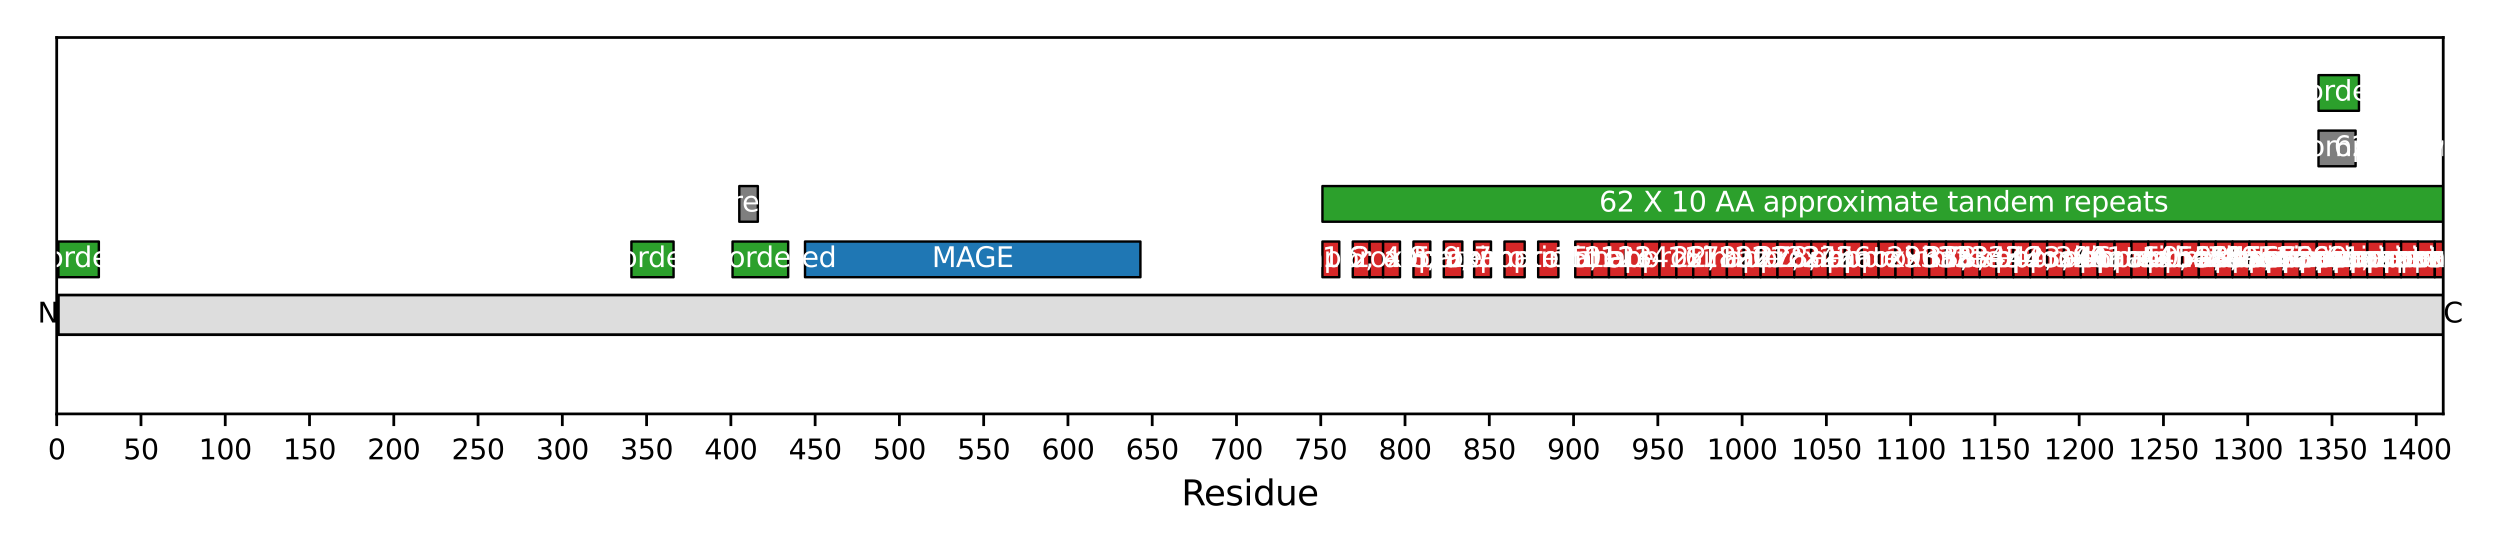 <?xml version="1.0" encoding="utf-8" standalone="no"?>
<!DOCTYPE svg PUBLIC "-//W3C//DTD SVG 1.1//EN"
  "http://www.w3.org/Graphics/SVG/1.1/DTD/svg11.dtd">
<svg xmlns:xlink="http://www.w3.org/1999/xlink" width="720pt" height="158.4pt" viewBox="0 0 720 158.4" xmlns="http://www.w3.org/2000/svg" version="1.1">
 <defs>
  <style type="text/css">*{stroke-linejoin: round; stroke-linecap: butt}</style>
 </defs>
 <g id="figure_1">
  <g id="patch_1">
   <path d="M 0 158.4 
L 720 158.4 
L 720 0 
L 0 0 
z
" style="fill: #ffffff"/>
  </g>
  <g id="axes_1">
   <g id="patch_2">
    <path d="M 16.331 119.2 
L 703.65 119.2 
L 703.65 10.8 
L 16.331 10.8 
z
" style="fill: #ffffff"/>
   </g>
   <g id="patch_3">
    <path d="M 16.816 96.379 
L 703.65 96.379 
L 703.65 84.968 
L 16.816 84.968 
z
" clip-path="url(#pec05160c57)" style="fill: #dddddd; stroke: #000000; stroke-width: 0.8; stroke-linejoin: miter"/>
   </g>
   <g id="PatchCollection_1">
    <path d="M 16.816 79.834 
L 28.466 79.834 
L 28.466 69.564 
L 16.816 69.564 
z
" clip-path="url(#pec05160c57)" style="fill: #2ca02c; stroke: #000000; stroke-width: 0.7"/>
    <path d="M 181.851 79.834 
L 193.985 79.834 
L 193.985 69.564 
L 181.851 69.564 
z
" clip-path="url(#pec05160c57)" style="fill: #2ca02c; stroke: #000000; stroke-width: 0.7"/>
    <path d="M 210.974 79.834 
L 226.992 79.834 
L 226.992 69.564 
L 210.974 69.564 
z
" clip-path="url(#pec05160c57)" style="fill: #2ca02c; stroke: #000000; stroke-width: 0.7"/>
    <path d="M 212.916 63.859 
L 218.255 63.859 
L 218.255 53.589 
L 212.916 53.589 
z
" clip-path="url(#pec05160c57)" style="fill: #7f7f7f; stroke: #000000; stroke-width: 0.7"/>
    <path d="M 231.846 79.834 
L 328.44 79.834 
L 328.44 69.564 
L 231.846 69.564 
z
" clip-path="url(#pec05160c57)" style="fill: #1f77b4; stroke: #000000; stroke-width: 0.7"/>
    <path d="M 380.862 79.834 
L 385.716 79.834 
L 385.716 69.564 
L 380.862 69.564 
z
" clip-path="url(#pec05160c57)" style="fill: #d62728; stroke: #000000; stroke-width: 0.7"/>
    <path d="M 380.862 63.859 
L 704.135 63.859 
L 704.135 53.589 
L 380.862 53.589 
z
" clip-path="url(#pec05160c57)" style="fill: #2ca02c; stroke: #000000; stroke-width: 0.7"/>
    <path d="M 389.6 79.834 
L 394.453 79.834 
L 394.453 69.564 
L 389.6 69.564 
z
" clip-path="url(#pec05160c57)" style="fill: #d62728; stroke: #000000; stroke-width: 0.7"/>
    <path d="M 394.453 79.834 
L 398.337 79.834 
L 398.337 69.564 
L 394.453 69.564 
z
" clip-path="url(#pec05160c57)" style="fill: #d62728; stroke: #000000; stroke-width: 0.7"/>
    <path d="M 398.337 79.834 
L 403.191 79.834 
L 403.191 69.564 
L 398.337 69.564 
z
" clip-path="url(#pec05160c57)" style="fill: #d62728; stroke: #000000; stroke-width: 0.7"/>
    <path d="M 407.074 79.834 
L 411.928 79.834 
L 411.928 69.564 
L 407.074 69.564 
z
" clip-path="url(#pec05160c57)" style="fill: #d62728; stroke: #000000; stroke-width: 0.7"/>
    <path d="M 415.811 79.834 
L 421.15 79.834 
L 421.15 69.564 
L 415.811 69.564 
z
" clip-path="url(#pec05160c57)" style="fill: #d62728; stroke: #000000; stroke-width: 0.7"/>
    <path d="M 424.548 79.834 
L 429.402 79.834 
L 429.402 69.564 
L 424.548 69.564 
z
" clip-path="url(#pec05160c57)" style="fill: #d62728; stroke: #000000; stroke-width: 0.7"/>
    <path d="M 433.285 79.834 
L 439.11 79.834 
L 439.11 69.564 
L 433.285 69.564 
z
" clip-path="url(#pec05160c57)" style="fill: #d62728; stroke: #000000; stroke-width: 0.7"/>
    <path d="M 442.993 79.834 
L 448.818 79.834 
L 448.818 69.564 
L 442.993 69.564 
z
" clip-path="url(#pec05160c57)" style="fill: #d62728; stroke: #000000; stroke-width: 0.7"/>
    <path d="M 453.672 79.834 
L 458.526 79.834 
L 458.526 69.564 
L 453.672 69.564 
z
" clip-path="url(#pec05160c57)" style="fill: #d62728; stroke: #000000; stroke-width: 0.7"/>
    <path d="M 458.526 79.834 
L 463.38 79.834 
L 463.38 69.564 
L 458.526 69.564 
z
" clip-path="url(#pec05160c57)" style="fill: #d62728; stroke: #000000; stroke-width: 0.7"/>
    <path d="M 463.38 79.834 
L 468.234 79.834 
L 468.234 69.564 
L 463.38 69.564 
z
" clip-path="url(#pec05160c57)" style="fill: #d62728; stroke: #000000; stroke-width: 0.7"/>
    <path d="M 468.234 79.834 
L 473.087 79.834 
L 473.087 69.564 
L 468.234 69.564 
z
" clip-path="url(#pec05160c57)" style="fill: #d62728; stroke: #000000; stroke-width: 0.7"/>
    <path d="M 473.087 79.834 
L 477.941 79.834 
L 477.941 69.564 
L 473.087 69.564 
z
" clip-path="url(#pec05160c57)" style="fill: #d62728; stroke: #000000; stroke-width: 0.7"/>
    <path d="M 477.941 79.834 
L 482.795 79.834 
L 482.795 69.564 
L 477.941 69.564 
z
" clip-path="url(#pec05160c57)" style="fill: #d62728; stroke: #000000; stroke-width: 0.7"/>
    <path d="M 482.795 79.834 
L 487.649 79.834 
L 487.649 69.564 
L 482.795 69.564 
z
" clip-path="url(#pec05160c57)" style="fill: #d62728; stroke: #000000; stroke-width: 0.7"/>
    <path d="M 487.649 79.834 
L 492.503 79.834 
L 492.503 69.564 
L 487.649 69.564 
z
" clip-path="url(#pec05160c57)" style="fill: #d62728; stroke: #000000; stroke-width: 0.7"/>
    <path d="M 492.503 79.834 
L 497.357 79.834 
L 497.357 69.564 
L 492.503 69.564 
z
" clip-path="url(#pec05160c57)" style="fill: #d62728; stroke: #000000; stroke-width: 0.7"/>
    <path d="M 497.357 79.834 
L 502.211 79.834 
L 502.211 69.564 
L 497.357 69.564 
z
" clip-path="url(#pec05160c57)" style="fill: #d62728; stroke: #000000; stroke-width: 0.7"/>
    <path d="M 502.211 79.834 
L 507.065 79.834 
L 507.065 69.564 
L 502.211 69.564 
z
" clip-path="url(#pec05160c57)" style="fill: #d62728; stroke: #000000; stroke-width: 0.7"/>
    <path d="M 507.065 79.834 
L 511.919 79.834 
L 511.919 69.564 
L 507.065 69.564 
z
" clip-path="url(#pec05160c57)" style="fill: #d62728; stroke: #000000; stroke-width: 0.7"/>
    <path d="M 511.919 79.834 
L 516.773 79.834 
L 516.773 69.564 
L 511.919 69.564 
z
" clip-path="url(#pec05160c57)" style="fill: #d62728; stroke: #000000; stroke-width: 0.7"/>
    <path d="M 516.773 79.834 
L 521.627 79.834 
L 521.627 69.564 
L 516.773 69.564 
z
" clip-path="url(#pec05160c57)" style="fill: #d62728; stroke: #000000; stroke-width: 0.7"/>
    <path d="M 521.627 79.834 
L 526.481 79.834 
L 526.481 69.564 
L 521.627 69.564 
z
" clip-path="url(#pec05160c57)" style="fill: #d62728; stroke: #000000; stroke-width: 0.7"/>
    <path d="M 526.481 79.834 
L 531.335 79.834 
L 531.335 69.564 
L 526.481 69.564 
z
" clip-path="url(#pec05160c57)" style="fill: #d62728; stroke: #000000; stroke-width: 0.7"/>
    <path d="M 531.335 79.834 
L 536.189 79.834 
L 536.189 69.564 
L 531.335 69.564 
z
" clip-path="url(#pec05160c57)" style="fill: #d62728; stroke: #000000; stroke-width: 0.7"/>
    <path d="M 536.189 79.834 
L 541.043 79.834 
L 541.043 69.564 
L 536.189 69.564 
z
" clip-path="url(#pec05160c57)" style="fill: #d62728; stroke: #000000; stroke-width: 0.7"/>
    <path d="M 541.043 79.834 
L 545.897 79.834 
L 545.897 69.564 
L 541.043 69.564 
z
" clip-path="url(#pec05160c57)" style="fill: #d62728; stroke: #000000; stroke-width: 0.7"/>
    <path d="M 545.897 79.834 
L 550.751 79.834 
L 550.751 69.564 
L 545.897 69.564 
z
" clip-path="url(#pec05160c57)" style="fill: #d62728; stroke: #000000; stroke-width: 0.7"/>
    <path d="M 550.751 79.834 
L 555.605 79.834 
L 555.605 69.564 
L 550.751 69.564 
z
" clip-path="url(#pec05160c57)" style="fill: #d62728; stroke: #000000; stroke-width: 0.7"/>
    <path d="M 555.605 79.834 
L 560.459 79.834 
L 560.459 69.564 
L 555.605 69.564 
z
" clip-path="url(#pec05160c57)" style="fill: #d62728; stroke: #000000; stroke-width: 0.7"/>
    <path d="M 560.459 79.834 
L 565.312 79.834 
L 565.312 69.564 
L 560.459 69.564 
z
" clip-path="url(#pec05160c57)" style="fill: #d62728; stroke: #000000; stroke-width: 0.7"/>
    <path d="M 565.312 79.834 
L 570.166 79.834 
L 570.166 69.564 
L 565.312 69.564 
z
" clip-path="url(#pec05160c57)" style="fill: #d62728; stroke: #000000; stroke-width: 0.7"/>
    <path d="M 570.166 79.834 
L 575.02 79.834 
L 575.02 69.564 
L 570.166 69.564 
z
" clip-path="url(#pec05160c57)" style="fill: #d62728; stroke: #000000; stroke-width: 0.7"/>
    <path d="M 575.02 79.834 
L 579.874 79.834 
L 579.874 69.564 
L 575.02 69.564 
z
" clip-path="url(#pec05160c57)" style="fill: #d62728; stroke: #000000; stroke-width: 0.7"/>
    <path d="M 579.874 79.834 
L 584.728 79.834 
L 584.728 69.564 
L 579.874 69.564 
z
" clip-path="url(#pec05160c57)" style="fill: #d62728; stroke: #000000; stroke-width: 0.7"/>
    <path d="M 584.728 79.834 
L 589.582 79.834 
L 589.582 69.564 
L 584.728 69.564 
z
" clip-path="url(#pec05160c57)" style="fill: #d62728; stroke: #000000; stroke-width: 0.7"/>
    <path d="M 589.582 79.834 
L 594.436 79.834 
L 594.436 69.564 
L 589.582 69.564 
z
" clip-path="url(#pec05160c57)" style="fill: #d62728; stroke: #000000; stroke-width: 0.7"/>
    <path d="M 594.436 79.834 
L 599.29 79.834 
L 599.29 69.564 
L 594.436 69.564 
z
" clip-path="url(#pec05160c57)" style="fill: #d62728; stroke: #000000; stroke-width: 0.7"/>
    <path d="M 599.29 79.834 
L 604.144 79.834 
L 604.144 69.564 
L 599.29 69.564 
z
" clip-path="url(#pec05160c57)" style="fill: #d62728; stroke: #000000; stroke-width: 0.7"/>
    <path d="M 604.144 79.834 
L 608.998 79.834 
L 608.998 69.564 
L 604.144 69.564 
z
" clip-path="url(#pec05160c57)" style="fill: #d62728; stroke: #000000; stroke-width: 0.7"/>
    <path d="M 608.998 79.834 
L 613.852 79.834 
L 613.852 69.564 
L 608.998 69.564 
z
" clip-path="url(#pec05160c57)" style="fill: #d62728; stroke: #000000; stroke-width: 0.7"/>
    <path d="M 613.852 79.834 
L 618.706 79.834 
L 618.706 69.564 
L 613.852 69.564 
z
" clip-path="url(#pec05160c57)" style="fill: #d62728; stroke: #000000; stroke-width: 0.7"/>
    <path d="M 618.706 79.834 
L 623.56 79.834 
L 623.56 69.564 
L 618.706 69.564 
z
" clip-path="url(#pec05160c57)" style="fill: #d62728; stroke: #000000; stroke-width: 0.7"/>
    <path d="M 623.56 79.834 
L 628.414 79.834 
L 628.414 69.564 
L 623.56 69.564 
z
" clip-path="url(#pec05160c57)" style="fill: #d62728; stroke: #000000; stroke-width: 0.7"/>
    <path d="M 628.414 79.834 
L 633.268 79.834 
L 633.268 69.564 
L 628.414 69.564 
z
" clip-path="url(#pec05160c57)" style="fill: #d62728; stroke: #000000; stroke-width: 0.7"/>
    <path d="M 633.268 79.834 
L 638.122 79.834 
L 638.122 69.564 
L 633.268 69.564 
z
" clip-path="url(#pec05160c57)" style="fill: #d62728; stroke: #000000; stroke-width: 0.7"/>
    <path d="M 638.122 79.834 
L 642.976 79.834 
L 642.976 69.564 
L 638.122 69.564 
z
" clip-path="url(#pec05160c57)" style="fill: #d62728; stroke: #000000; stroke-width: 0.7"/>
    <path d="M 642.976 79.834 
L 647.83 79.834 
L 647.83 69.564 
L 642.976 69.564 
z
" clip-path="url(#pec05160c57)" style="fill: #d62728; stroke: #000000; stroke-width: 0.7"/>
    <path d="M 647.83 79.834 
L 652.684 79.834 
L 652.684 69.564 
L 647.83 69.564 
z
" clip-path="url(#pec05160c57)" style="fill: #d62728; stroke: #000000; stroke-width: 0.7"/>
    <path d="M 652.684 79.834 
L 657.537 79.834 
L 657.537 69.564 
L 652.684 69.564 
z
" clip-path="url(#pec05160c57)" style="fill: #d62728; stroke: #000000; stroke-width: 0.7"/>
    <path d="M 657.537 79.834 
L 662.391 79.834 
L 662.391 69.564 
L 657.537 69.564 
z
" clip-path="url(#pec05160c57)" style="fill: #d62728; stroke: #000000; stroke-width: 0.7"/>
    <path d="M 662.391 79.834 
L 667.245 79.834 
L 667.245 69.564 
L 662.391 69.564 
z
" clip-path="url(#pec05160c57)" style="fill: #d62728; stroke: #000000; stroke-width: 0.7"/>
    <path d="M 667.245 79.834 
L 672.099 79.834 
L 672.099 69.564 
L 667.245 69.564 
z
" clip-path="url(#pec05160c57)" style="fill: #d62728; stroke: #000000; stroke-width: 0.7"/>
    <path d="M 667.731 47.884 
L 678.409 47.884 
L 678.409 37.615 
L 667.731 37.615 
z
" clip-path="url(#pec05160c57)" style="fill: #7f7f7f; stroke: #000000; stroke-width: 0.7"/>
    <path d="M 667.731 31.909 
L 679.38 31.909 
L 679.38 21.64 
L 667.731 21.64 
z
" clip-path="url(#pec05160c57)" style="fill: #2ca02c; stroke: #000000; stroke-width: 0.7"/>
    <path d="M 672.099 79.834 
L 676.953 79.834 
L 676.953 69.564 
L 672.099 69.564 
z
" clip-path="url(#pec05160c57)" style="fill: #d62728; stroke: #000000; stroke-width: 0.7"/>
    <path d="M 676.953 79.834 
L 681.807 79.834 
L 681.807 69.564 
L 676.953 69.564 
z
" clip-path="url(#pec05160c57)" style="fill: #d62728; stroke: #000000; stroke-width: 0.7"/>
    <path d="M 681.807 79.834 
L 686.661 79.834 
L 686.661 69.564 
L 681.807 69.564 
z
" clip-path="url(#pec05160c57)" style="fill: #d62728; stroke: #000000; stroke-width: 0.7"/>
    <path d="M 686.661 79.834 
L 691.515 79.834 
L 691.515 69.564 
L 686.661 69.564 
z
" clip-path="url(#pec05160c57)" style="fill: #d62728; stroke: #000000; stroke-width: 0.7"/>
    <path d="M 691.515 79.834 
L 696.369 79.834 
L 696.369 69.564 
L 691.515 69.564 
z
" clip-path="url(#pec05160c57)" style="fill: #d62728; stroke: #000000; stroke-width: 0.7"/>
    <path d="M 696.369 79.834 
L 701.223 79.834 
L 701.223 69.564 
L 696.369 69.564 
z
" clip-path="url(#pec05160c57)" style="fill: #d62728; stroke: #000000; stroke-width: 0.7"/>
    <path d="M 701.223 79.834 
L 704.135 79.834 
L 704.135 69.564 
L 701.223 69.564 
z
" clip-path="url(#pec05160c57)" style="fill: #d62728; stroke: #000000; stroke-width: 0.7"/>
    <path d="M 703.65 47.884 
L 706.562 47.884 
L 706.562 37.615 
L 703.65 37.615 
z
" clip-path="url(#pec05160c57)" style="fill: #d62728; stroke: #000000; stroke-width: 0.7"/>
   </g>
   <g id="matplotlib.axis_1">
    <g id="xtick_1">
     <g id="line2d_1">
      <defs>
       <path id="m22876fb42a" d="M 0 0 
L 0 3.5 
" style="stroke: #000000; stroke-width: 0.8"/>
      </defs>
      <g>
       <use xlink:href="#m22876fb42a" x="16.331" y="119.2" style="stroke: #000000; stroke-width: 0.8"/>
      </g>
     </g>
     <g id="text_1">
      <!-- 0 -->
      <g transform="translate(13.786 132.279) scale(0.08 -0.08)">
       <defs>
        <path id="DejaVuSans-30" d="M 2034 4250 
Q 1547 4250 1301 3770 
Q 1056 3291 1056 2328 
Q 1056 1369 1301 889 
Q 1547 409 2034 409 
Q 2525 409 2770 889 
Q 3016 1369 3016 2328 
Q 3016 3291 2770 3770 
Q 2525 4250 2034 4250 
z
M 2034 4750 
Q 2819 4750 3233 4129 
Q 3647 3509 3647 2328 
Q 3647 1150 3233 529 
Q 2819 -91 2034 -91 
Q 1250 -91 836 529 
Q 422 1150 422 2328 
Q 422 3509 836 4129 
Q 1250 4750 2034 4750 
z
" transform="scale(0.016)"/>
       </defs>
       <use xlink:href="#DejaVuSans-30"/>
      </g>
     </g>
    </g>
    <g id="xtick_2">
     <g id="line2d_2">
      <g>
       <use xlink:href="#m22876fb42a" x="40.601" y="119.2" style="stroke: #000000; stroke-width: 0.8"/>
      </g>
     </g>
     <g id="text_2">
      <!-- 50 -->
      <g transform="translate(35.511 132.279) scale(0.08 -0.08)">
       <defs>
        <path id="DejaVuSans-35" d="M 691 4666 
L 3169 4666 
L 3169 4134 
L 1269 4134 
L 1269 2991 
Q 1406 3038 1543 3061 
Q 1681 3084 1819 3084 
Q 2600 3084 3056 2656 
Q 3513 2228 3513 1497 
Q 3513 744 3044 326 
Q 2575 -91 1722 -91 
Q 1428 -91 1123 -41 
Q 819 9 494 109 
L 494 744 
Q 775 591 1075 516 
Q 1375 441 1709 441 
Q 2250 441 2565 725 
Q 2881 1009 2881 1497 
Q 2881 1984 2565 2268 
Q 2250 2553 1709 2553 
Q 1456 2553 1204 2497 
Q 953 2441 691 2322 
L 691 4666 
z
" transform="scale(0.016)"/>
       </defs>
       <use xlink:href="#DejaVuSans-35"/>
       <use xlink:href="#DejaVuSans-30" transform="translate(63.623 0)"/>
      </g>
     </g>
    </g>
    <g id="xtick_3">
     <g id="line2d_3">
      <g>
       <use xlink:href="#m22876fb42a" x="64.87" y="119.2" style="stroke: #000000; stroke-width: 0.8"/>
      </g>
     </g>
     <g id="text_3">
      <!-- 100 -->
      <g transform="translate(57.235 132.279) scale(0.08 -0.08)">
       <defs>
        <path id="DejaVuSans-31" d="M 794 531 
L 1825 531 
L 1825 4091 
L 703 3866 
L 703 4441 
L 1819 4666 
L 2450 4666 
L 2450 531 
L 3481 531 
L 3481 0 
L 794 0 
L 794 531 
z
" transform="scale(0.016)"/>
       </defs>
       <use xlink:href="#DejaVuSans-31"/>
       <use xlink:href="#DejaVuSans-30" transform="translate(63.623 0)"/>
       <use xlink:href="#DejaVuSans-30" transform="translate(127.246 0)"/>
      </g>
     </g>
    </g>
    <g id="xtick_4">
     <g id="line2d_4">
      <g>
       <use xlink:href="#m22876fb42a" x="89.14" y="119.2" style="stroke: #000000; stroke-width: 0.8"/>
      </g>
     </g>
     <g id="text_4">
      <!-- 150 -->
      <g transform="translate(81.505 132.279) scale(0.08 -0.08)">
       <use xlink:href="#DejaVuSans-31"/>
       <use xlink:href="#DejaVuSans-35" transform="translate(63.623 0)"/>
       <use xlink:href="#DejaVuSans-30" transform="translate(127.246 0)"/>
      </g>
     </g>
    </g>
    <g id="xtick_5">
     <g id="line2d_5">
      <g>
       <use xlink:href="#m22876fb42a" x="113.41" y="119.2" style="stroke: #000000; stroke-width: 0.8"/>
      </g>
     </g>
     <g id="text_5">
      <!-- 200 -->
      <g transform="translate(105.775 132.279) scale(0.08 -0.08)">
       <defs>
        <path id="DejaVuSans-32" d="M 1228 531 
L 3431 531 
L 3431 0 
L 469 0 
L 469 531 
Q 828 903 1448 1529 
Q 2069 2156 2228 2338 
Q 2531 2678 2651 2914 
Q 2772 3150 2772 3378 
Q 2772 3750 2511 3984 
Q 2250 4219 1831 4219 
Q 1534 4219 1204 4116 
Q 875 4013 500 3803 
L 500 4441 
Q 881 4594 1212 4672 
Q 1544 4750 1819 4750 
Q 2544 4750 2975 4387 
Q 3406 4025 3406 3419 
Q 3406 3131 3298 2873 
Q 3191 2616 2906 2266 
Q 2828 2175 2409 1742 
Q 1991 1309 1228 531 
z
" transform="scale(0.016)"/>
       </defs>
       <use xlink:href="#DejaVuSans-32"/>
       <use xlink:href="#DejaVuSans-30" transform="translate(63.623 0)"/>
       <use xlink:href="#DejaVuSans-30" transform="translate(127.246 0)"/>
      </g>
     </g>
    </g>
    <g id="xtick_6">
     <g id="line2d_6">
      <g>
       <use xlink:href="#m22876fb42a" x="137.68" y="119.2" style="stroke: #000000; stroke-width: 0.8"/>
      </g>
     </g>
     <g id="text_6">
      <!-- 250 -->
      <g transform="translate(130.045 132.279) scale(0.08 -0.08)">
       <use xlink:href="#DejaVuSans-32"/>
       <use xlink:href="#DejaVuSans-35" transform="translate(63.623 0)"/>
       <use xlink:href="#DejaVuSans-30" transform="translate(127.246 0)"/>
      </g>
     </g>
    </g>
    <g id="xtick_7">
     <g id="line2d_7">
      <g>
       <use xlink:href="#m22876fb42a" x="161.949" y="119.2" style="stroke: #000000; stroke-width: 0.8"/>
      </g>
     </g>
     <g id="text_7">
      <!-- 300 -->
      <g transform="translate(154.314 132.279) scale(0.08 -0.08)">
       <defs>
        <path id="DejaVuSans-33" d="M 2597 2516 
Q 3050 2419 3304 2112 
Q 3559 1806 3559 1356 
Q 3559 666 3084 287 
Q 2609 -91 1734 -91 
Q 1441 -91 1130 -33 
Q 819 25 488 141 
L 488 750 
Q 750 597 1062 519 
Q 1375 441 1716 441 
Q 2309 441 2620 675 
Q 2931 909 2931 1356 
Q 2931 1769 2642 2001 
Q 2353 2234 1838 2234 
L 1294 2234 
L 1294 2753 
L 1863 2753 
Q 2328 2753 2575 2939 
Q 2822 3125 2822 3475 
Q 2822 3834 2567 4026 
Q 2313 4219 1838 4219 
Q 1578 4219 1281 4162 
Q 984 4106 628 3988 
L 628 4550 
Q 988 4650 1302 4700 
Q 1616 4750 1894 4750 
Q 2613 4750 3031 4423 
Q 3450 4097 3450 3541 
Q 3450 3153 3228 2886 
Q 3006 2619 2597 2516 
z
" transform="scale(0.016)"/>
       </defs>
       <use xlink:href="#DejaVuSans-33"/>
       <use xlink:href="#DejaVuSans-30" transform="translate(63.623 0)"/>
       <use xlink:href="#DejaVuSans-30" transform="translate(127.246 0)"/>
      </g>
     </g>
    </g>
    <g id="xtick_8">
     <g id="line2d_8">
      <g>
       <use xlink:href="#m22876fb42a" x="186.219" y="119.2" style="stroke: #000000; stroke-width: 0.8"/>
      </g>
     </g>
     <g id="text_8">
      <!-- 350 -->
      <g transform="translate(178.584 132.279) scale(0.08 -0.08)">
       <use xlink:href="#DejaVuSans-33"/>
       <use xlink:href="#DejaVuSans-35" transform="translate(63.623 0)"/>
       <use xlink:href="#DejaVuSans-30" transform="translate(127.246 0)"/>
      </g>
     </g>
    </g>
    <g id="xtick_9">
     <g id="line2d_9">
      <g>
       <use xlink:href="#m22876fb42a" x="210.489" y="119.2" style="stroke: #000000; stroke-width: 0.8"/>
      </g>
     </g>
     <g id="text_9">
      <!-- 400 -->
      <g transform="translate(202.854 132.279) scale(0.08 -0.08)">
       <defs>
        <path id="DejaVuSans-34" d="M 2419 4116 
L 825 1625 
L 2419 1625 
L 2419 4116 
z
M 2253 4666 
L 3047 4666 
L 3047 1625 
L 3713 1625 
L 3713 1100 
L 3047 1100 
L 3047 0 
L 2419 0 
L 2419 1100 
L 313 1100 
L 313 1709 
L 2253 4666 
z
" transform="scale(0.016)"/>
       </defs>
       <use xlink:href="#DejaVuSans-34"/>
       <use xlink:href="#DejaVuSans-30" transform="translate(63.623 0)"/>
       <use xlink:href="#DejaVuSans-30" transform="translate(127.246 0)"/>
      </g>
     </g>
    </g>
    <g id="xtick_10">
     <g id="line2d_10">
      <g>
       <use xlink:href="#m22876fb42a" x="234.759" y="119.2" style="stroke: #000000; stroke-width: 0.8"/>
      </g>
     </g>
     <g id="text_10">
      <!-- 450 -->
      <g transform="translate(227.124 132.279) scale(0.08 -0.08)">
       <use xlink:href="#DejaVuSans-34"/>
       <use xlink:href="#DejaVuSans-35" transform="translate(63.623 0)"/>
       <use xlink:href="#DejaVuSans-30" transform="translate(127.246 0)"/>
      </g>
     </g>
    </g>
    <g id="xtick_11">
     <g id="line2d_11">
      <g>
       <use xlink:href="#m22876fb42a" x="259.028" y="119.2" style="stroke: #000000; stroke-width: 0.8"/>
      </g>
     </g>
     <g id="text_11">
      <!-- 500 -->
      <g transform="translate(251.393 132.279) scale(0.08 -0.08)">
       <use xlink:href="#DejaVuSans-35"/>
       <use xlink:href="#DejaVuSans-30" transform="translate(63.623 0)"/>
       <use xlink:href="#DejaVuSans-30" transform="translate(127.246 0)"/>
      </g>
     </g>
    </g>
    <g id="xtick_12">
     <g id="line2d_12">
      <g>
       <use xlink:href="#m22876fb42a" x="283.298" y="119.2" style="stroke: #000000; stroke-width: 0.8"/>
      </g>
     </g>
     <g id="text_12">
      <!-- 550 -->
      <g transform="translate(275.663 132.279) scale(0.08 -0.08)">
       <use xlink:href="#DejaVuSans-35"/>
       <use xlink:href="#DejaVuSans-35" transform="translate(63.623 0)"/>
       <use xlink:href="#DejaVuSans-30" transform="translate(127.246 0)"/>
      </g>
     </g>
    </g>
    <g id="xtick_13">
     <g id="line2d_13">
      <g>
       <use xlink:href="#m22876fb42a" x="307.568" y="119.2" style="stroke: #000000; stroke-width: 0.8"/>
      </g>
     </g>
     <g id="text_13">
      <!-- 600 -->
      <g transform="translate(299.933 132.279) scale(0.08 -0.08)">
       <defs>
        <path id="DejaVuSans-36" d="M 2113 2584 
Q 1688 2584 1439 2293 
Q 1191 2003 1191 1497 
Q 1191 994 1439 701 
Q 1688 409 2113 409 
Q 2538 409 2786 701 
Q 3034 994 3034 1497 
Q 3034 2003 2786 2293 
Q 2538 2584 2113 2584 
z
M 3366 4563 
L 3366 3988 
Q 3128 4100 2886 4159 
Q 2644 4219 2406 4219 
Q 1781 4219 1451 3797 
Q 1122 3375 1075 2522 
Q 1259 2794 1537 2939 
Q 1816 3084 2150 3084 
Q 2853 3084 3261 2657 
Q 3669 2231 3669 1497 
Q 3669 778 3244 343 
Q 2819 -91 2113 -91 
Q 1303 -91 875 529 
Q 447 1150 447 2328 
Q 447 3434 972 4092 
Q 1497 4750 2381 4750 
Q 2619 4750 2861 4703 
Q 3103 4656 3366 4563 
z
" transform="scale(0.016)"/>
       </defs>
       <use xlink:href="#DejaVuSans-36"/>
       <use xlink:href="#DejaVuSans-30" transform="translate(63.623 0)"/>
       <use xlink:href="#DejaVuSans-30" transform="translate(127.246 0)"/>
      </g>
     </g>
    </g>
    <g id="xtick_14">
     <g id="line2d_14">
      <g>
       <use xlink:href="#m22876fb42a" x="331.838" y="119.2" style="stroke: #000000; stroke-width: 0.8"/>
      </g>
     </g>
     <g id="text_14">
      <!-- 650 -->
      <g transform="translate(324.203 132.279) scale(0.08 -0.08)">
       <use xlink:href="#DejaVuSans-36"/>
       <use xlink:href="#DejaVuSans-35" transform="translate(63.623 0)"/>
       <use xlink:href="#DejaVuSans-30" transform="translate(127.246 0)"/>
      </g>
     </g>
    </g>
    <g id="xtick_15">
     <g id="line2d_15">
      <g>
       <use xlink:href="#m22876fb42a" x="356.107" y="119.2" style="stroke: #000000; stroke-width: 0.8"/>
      </g>
     </g>
     <g id="text_15">
      <!-- 700 -->
      <g transform="translate(348.472 132.279) scale(0.08 -0.08)">
       <defs>
        <path id="DejaVuSans-37" d="M 525 4666 
L 3525 4666 
L 3525 4397 
L 1831 0 
L 1172 0 
L 2766 4134 
L 525 4134 
L 525 4666 
z
" transform="scale(0.016)"/>
       </defs>
       <use xlink:href="#DejaVuSans-37"/>
       <use xlink:href="#DejaVuSans-30" transform="translate(63.623 0)"/>
       <use xlink:href="#DejaVuSans-30" transform="translate(127.246 0)"/>
      </g>
     </g>
    </g>
    <g id="xtick_16">
     <g id="line2d_16">
      <g>
       <use xlink:href="#m22876fb42a" x="380.377" y="119.2" style="stroke: #000000; stroke-width: 0.8"/>
      </g>
     </g>
     <g id="text_16">
      <!-- 750 -->
      <g transform="translate(372.742 132.279) scale(0.08 -0.08)">
       <use xlink:href="#DejaVuSans-37"/>
       <use xlink:href="#DejaVuSans-35" transform="translate(63.623 0)"/>
       <use xlink:href="#DejaVuSans-30" transform="translate(127.246 0)"/>
      </g>
     </g>
    </g>
    <g id="xtick_17">
     <g id="line2d_17">
      <g>
       <use xlink:href="#m22876fb42a" x="404.647" y="119.2" style="stroke: #000000; stroke-width: 0.8"/>
      </g>
     </g>
     <g id="text_17">
      <!-- 800 -->
      <g transform="translate(397.012 132.279) scale(0.08 -0.08)">
       <defs>
        <path id="DejaVuSans-38" d="M 2034 2216 
Q 1584 2216 1326 1975 
Q 1069 1734 1069 1313 
Q 1069 891 1326 650 
Q 1584 409 2034 409 
Q 2484 409 2743 651 
Q 3003 894 3003 1313 
Q 3003 1734 2745 1975 
Q 2488 2216 2034 2216 
z
M 1403 2484 
Q 997 2584 770 2862 
Q 544 3141 544 3541 
Q 544 4100 942 4425 
Q 1341 4750 2034 4750 
Q 2731 4750 3128 4425 
Q 3525 4100 3525 3541 
Q 3525 3141 3298 2862 
Q 3072 2584 2669 2484 
Q 3125 2378 3379 2068 
Q 3634 1759 3634 1313 
Q 3634 634 3220 271 
Q 2806 -91 2034 -91 
Q 1263 -91 848 271 
Q 434 634 434 1313 
Q 434 1759 690 2068 
Q 947 2378 1403 2484 
z
M 1172 3481 
Q 1172 3119 1398 2916 
Q 1625 2713 2034 2713 
Q 2441 2713 2670 2916 
Q 2900 3119 2900 3481 
Q 2900 3844 2670 4047 
Q 2441 4250 2034 4250 
Q 1625 4250 1398 4047 
Q 1172 3844 1172 3481 
z
" transform="scale(0.016)"/>
       </defs>
       <use xlink:href="#DejaVuSans-38"/>
       <use xlink:href="#DejaVuSans-30" transform="translate(63.623 0)"/>
       <use xlink:href="#DejaVuSans-30" transform="translate(127.246 0)"/>
      </g>
     </g>
    </g>
    <g id="xtick_18">
     <g id="line2d_18">
      <g>
       <use xlink:href="#m22876fb42a" x="428.917" y="119.2" style="stroke: #000000; stroke-width: 0.8"/>
      </g>
     </g>
     <g id="text_18">
      <!-- 850 -->
      <g transform="translate(421.282 132.279) scale(0.08 -0.08)">
       <use xlink:href="#DejaVuSans-38"/>
       <use xlink:href="#DejaVuSans-35" transform="translate(63.623 0)"/>
       <use xlink:href="#DejaVuSans-30" transform="translate(127.246 0)"/>
      </g>
     </g>
    </g>
    <g id="xtick_19">
     <g id="line2d_19">
      <g>
       <use xlink:href="#m22876fb42a" x="453.186" y="119.2" style="stroke: #000000; stroke-width: 0.8"/>
      </g>
     </g>
     <g id="text_19">
      <!-- 900 -->
      <g transform="translate(445.551 132.279) scale(0.08 -0.08)">
       <defs>
        <path id="DejaVuSans-39" d="M 703 97 
L 703 672 
Q 941 559 1184 500 
Q 1428 441 1663 441 
Q 2288 441 2617 861 
Q 2947 1281 2994 2138 
Q 2813 1869 2534 1725 
Q 2256 1581 1919 1581 
Q 1219 1581 811 2004 
Q 403 2428 403 3163 
Q 403 3881 828 4315 
Q 1253 4750 1959 4750 
Q 2769 4750 3195 4129 
Q 3622 3509 3622 2328 
Q 3622 1225 3098 567 
Q 2575 -91 1691 -91 
Q 1453 -91 1209 -44 
Q 966 3 703 97 
z
M 1959 2075 
Q 2384 2075 2632 2365 
Q 2881 2656 2881 3163 
Q 2881 3666 2632 3958 
Q 2384 4250 1959 4250 
Q 1534 4250 1286 3958 
Q 1038 3666 1038 3163 
Q 1038 2656 1286 2365 
Q 1534 2075 1959 2075 
z
" transform="scale(0.016)"/>
       </defs>
       <use xlink:href="#DejaVuSans-39"/>
       <use xlink:href="#DejaVuSans-30" transform="translate(63.623 0)"/>
       <use xlink:href="#DejaVuSans-30" transform="translate(127.246 0)"/>
      </g>
     </g>
    </g>
    <g id="xtick_20">
     <g id="line2d_20">
      <g>
       <use xlink:href="#m22876fb42a" x="477.456" y="119.2" style="stroke: #000000; stroke-width: 0.8"/>
      </g>
     </g>
     <g id="text_20">
      <!-- 950 -->
      <g transform="translate(469.821 132.279) scale(0.08 -0.08)">
       <use xlink:href="#DejaVuSans-39"/>
       <use xlink:href="#DejaVuSans-35" transform="translate(63.623 0)"/>
       <use xlink:href="#DejaVuSans-30" transform="translate(127.246 0)"/>
      </g>
     </g>
    </g>
    <g id="xtick_21">
     <g id="line2d_21">
      <g>
       <use xlink:href="#m22876fb42a" x="501.726" y="119.2" style="stroke: #000000; stroke-width: 0.8"/>
      </g>
     </g>
     <g id="text_21">
      <!-- 1000 -->
      <g transform="translate(491.546 132.279) scale(0.08 -0.08)">
       <use xlink:href="#DejaVuSans-31"/>
       <use xlink:href="#DejaVuSans-30" transform="translate(63.623 0)"/>
       <use xlink:href="#DejaVuSans-30" transform="translate(127.246 0)"/>
       <use xlink:href="#DejaVuSans-30" transform="translate(190.869 0)"/>
      </g>
     </g>
    </g>
    <g id="xtick_22">
     <g id="line2d_22">
      <g>
       <use xlink:href="#m22876fb42a" x="525.995" y="119.2" style="stroke: #000000; stroke-width: 0.8"/>
      </g>
     </g>
     <g id="text_22">
      <!-- 1050 -->
      <g transform="translate(515.815 132.279) scale(0.08 -0.08)">
       <use xlink:href="#DejaVuSans-31"/>
       <use xlink:href="#DejaVuSans-30" transform="translate(63.623 0)"/>
       <use xlink:href="#DejaVuSans-35" transform="translate(127.246 0)"/>
       <use xlink:href="#DejaVuSans-30" transform="translate(190.869 0)"/>
      </g>
     </g>
    </g>
    <g id="xtick_23">
     <g id="line2d_23">
      <g>
       <use xlink:href="#m22876fb42a" x="550.265" y="119.2" style="stroke: #000000; stroke-width: 0.8"/>
      </g>
     </g>
     <g id="text_23">
      <!-- 1100 -->
      <g transform="translate(540.085 132.279) scale(0.08 -0.08)">
       <use xlink:href="#DejaVuSans-31"/>
       <use xlink:href="#DejaVuSans-31" transform="translate(63.623 0)"/>
       <use xlink:href="#DejaVuSans-30" transform="translate(127.246 0)"/>
       <use xlink:href="#DejaVuSans-30" transform="translate(190.869 0)"/>
      </g>
     </g>
    </g>
    <g id="xtick_24">
     <g id="line2d_24">
      <g>
       <use xlink:href="#m22876fb42a" x="574.535" y="119.2" style="stroke: #000000; stroke-width: 0.8"/>
      </g>
     </g>
     <g id="text_24">
      <!-- 1150 -->
      <g transform="translate(564.355 132.279) scale(0.08 -0.08)">
       <use xlink:href="#DejaVuSans-31"/>
       <use xlink:href="#DejaVuSans-31" transform="translate(63.623 0)"/>
       <use xlink:href="#DejaVuSans-35" transform="translate(127.246 0)"/>
       <use xlink:href="#DejaVuSans-30" transform="translate(190.869 0)"/>
      </g>
     </g>
    </g>
    <g id="xtick_25">
     <g id="line2d_25">
      <g>
       <use xlink:href="#m22876fb42a" x="598.805" y="119.2" style="stroke: #000000; stroke-width: 0.8"/>
      </g>
     </g>
     <g id="text_25">
      <!-- 1200 -->
      <g transform="translate(588.625 132.279) scale(0.08 -0.08)">
       <use xlink:href="#DejaVuSans-31"/>
       <use xlink:href="#DejaVuSans-32" transform="translate(63.623 0)"/>
       <use xlink:href="#DejaVuSans-30" transform="translate(127.246 0)"/>
       <use xlink:href="#DejaVuSans-30" transform="translate(190.869 0)"/>
      </g>
     </g>
    </g>
    <g id="xtick_26">
     <g id="line2d_26">
      <g>
       <use xlink:href="#m22876fb42a" x="623.074" y="119.2" style="stroke: #000000; stroke-width: 0.8"/>
      </g>
     </g>
     <g id="text_26">
      <!-- 1250 -->
      <g transform="translate(612.894 132.279) scale(0.08 -0.08)">
       <use xlink:href="#DejaVuSans-31"/>
       <use xlink:href="#DejaVuSans-32" transform="translate(63.623 0)"/>
       <use xlink:href="#DejaVuSans-35" transform="translate(127.246 0)"/>
       <use xlink:href="#DejaVuSans-30" transform="translate(190.869 0)"/>
      </g>
     </g>
    </g>
    <g id="xtick_27">
     <g id="line2d_27">
      <g>
       <use xlink:href="#m22876fb42a" x="647.344" y="119.2" style="stroke: #000000; stroke-width: 0.8"/>
      </g>
     </g>
     <g id="text_27">
      <!-- 1300 -->
      <g transform="translate(637.164 132.279) scale(0.08 -0.08)">
       <use xlink:href="#DejaVuSans-31"/>
       <use xlink:href="#DejaVuSans-33" transform="translate(63.623 0)"/>
       <use xlink:href="#DejaVuSans-30" transform="translate(127.246 0)"/>
       <use xlink:href="#DejaVuSans-30" transform="translate(190.869 0)"/>
      </g>
     </g>
    </g>
    <g id="xtick_28">
     <g id="line2d_28">
      <g>
       <use xlink:href="#m22876fb42a" x="671.614" y="119.2" style="stroke: #000000; stroke-width: 0.8"/>
      </g>
     </g>
     <g id="text_28">
      <!-- 1350 -->
      <g transform="translate(661.434 132.279) scale(0.08 -0.08)">
       <use xlink:href="#DejaVuSans-31"/>
       <use xlink:href="#DejaVuSans-33" transform="translate(63.623 0)"/>
       <use xlink:href="#DejaVuSans-35" transform="translate(127.246 0)"/>
       <use xlink:href="#DejaVuSans-30" transform="translate(190.869 0)"/>
      </g>
     </g>
    </g>
    <g id="xtick_29">
     <g id="line2d_29">
      <g>
       <use xlink:href="#m22876fb42a" x="695.884" y="119.2" style="stroke: #000000; stroke-width: 0.8"/>
      </g>
     </g>
     <g id="text_29">
      <!-- 1400 -->
      <g transform="translate(685.704 132.279) scale(0.08 -0.08)">
       <use xlink:href="#DejaVuSans-31"/>
       <use xlink:href="#DejaVuSans-34" transform="translate(63.623 0)"/>
       <use xlink:href="#DejaVuSans-30" transform="translate(127.246 0)"/>
       <use xlink:href="#DejaVuSans-30" transform="translate(190.869 0)"/>
      </g>
     </g>
    </g>
    <g id="text_30">
     <!-- Residue -->
     <g transform="translate(340.251 145.541) scale(0.1 -0.1)">
      <defs>
       <path id="DejaVuSans-52" d="M 2841 2188 
Q 3044 2119 3236 1894 
Q 3428 1669 3622 1275 
L 4263 0 
L 3584 0 
L 2988 1197 
Q 2756 1666 2539 1819 
Q 2322 1972 1947 1972 
L 1259 1972 
L 1259 0 
L 628 0 
L 628 4666 
L 2053 4666 
Q 2853 4666 3247 4331 
Q 3641 3997 3641 3322 
Q 3641 2881 3436 2590 
Q 3231 2300 2841 2188 
z
M 1259 4147 
L 1259 2491 
L 2053 2491 
Q 2509 2491 2742 2702 
Q 2975 2913 2975 3322 
Q 2975 3731 2742 3939 
Q 2509 4147 2053 4147 
L 1259 4147 
z
" transform="scale(0.016)"/>
       <path id="DejaVuSans-65" d="M 3597 1894 
L 3597 1613 
L 953 1613 
Q 991 1019 1311 708 
Q 1631 397 2203 397 
Q 2534 397 2845 478 
Q 3156 559 3463 722 
L 3463 178 
Q 3153 47 2828 -22 
Q 2503 -91 2169 -91 
Q 1331 -91 842 396 
Q 353 884 353 1716 
Q 353 2575 817 3079 
Q 1281 3584 2069 3584 
Q 2775 3584 3186 3129 
Q 3597 2675 3597 1894 
z
M 3022 2063 
Q 3016 2534 2758 2815 
Q 2500 3097 2075 3097 
Q 1594 3097 1305 2825 
Q 1016 2553 972 2059 
L 3022 2063 
z
" transform="scale(0.016)"/>
       <path id="DejaVuSans-73" d="M 2834 3397 
L 2834 2853 
Q 2591 2978 2328 3040 
Q 2066 3103 1784 3103 
Q 1356 3103 1142 2972 
Q 928 2841 928 2578 
Q 928 2378 1081 2264 
Q 1234 2150 1697 2047 
L 1894 2003 
Q 2506 1872 2764 1633 
Q 3022 1394 3022 966 
Q 3022 478 2636 193 
Q 2250 -91 1575 -91 
Q 1294 -91 989 -36 
Q 684 19 347 128 
L 347 722 
Q 666 556 975 473 
Q 1284 391 1588 391 
Q 1994 391 2212 530 
Q 2431 669 2431 922 
Q 2431 1156 2273 1281 
Q 2116 1406 1581 1522 
L 1381 1569 
Q 847 1681 609 1914 
Q 372 2147 372 2553 
Q 372 3047 722 3315 
Q 1072 3584 1716 3584 
Q 2034 3584 2315 3537 
Q 2597 3491 2834 3397 
z
" transform="scale(0.016)"/>
       <path id="DejaVuSans-69" d="M 603 3500 
L 1178 3500 
L 1178 0 
L 603 0 
L 603 3500 
z
M 603 4863 
L 1178 4863 
L 1178 4134 
L 603 4134 
L 603 4863 
z
" transform="scale(0.016)"/>
       <path id="DejaVuSans-64" d="M 2906 2969 
L 2906 4863 
L 3481 4863 
L 3481 0 
L 2906 0 
L 2906 525 
Q 2725 213 2448 61 
Q 2172 -91 1784 -91 
Q 1150 -91 751 415 
Q 353 922 353 1747 
Q 353 2572 751 3078 
Q 1150 3584 1784 3584 
Q 2172 3584 2448 3432 
Q 2725 3281 2906 2969 
z
M 947 1747 
Q 947 1113 1208 752 
Q 1469 391 1925 391 
Q 2381 391 2643 752 
Q 2906 1113 2906 1747 
Q 2906 2381 2643 2742 
Q 2381 3103 1925 3103 
Q 1469 3103 1208 2742 
Q 947 2381 947 1747 
z
" transform="scale(0.016)"/>
       <path id="DejaVuSans-75" d="M 544 1381 
L 544 3500 
L 1119 3500 
L 1119 1403 
Q 1119 906 1312 657 
Q 1506 409 1894 409 
Q 2359 409 2629 706 
Q 2900 1003 2900 1516 
L 2900 3500 
L 3475 3500 
L 3475 0 
L 2900 0 
L 2900 538 
Q 2691 219 2414 64 
Q 2138 -91 1772 -91 
Q 1169 -91 856 284 
Q 544 659 544 1381 
z
M 1991 3584 
L 1991 3584 
z
" transform="scale(0.016)"/>
      </defs>
      <use xlink:href="#DejaVuSans-52"/>
      <use xlink:href="#DejaVuSans-65" transform="translate(64.982 0)"/>
      <use xlink:href="#DejaVuSans-73" transform="translate(126.506 0)"/>
      <use xlink:href="#DejaVuSans-69" transform="translate(178.605 0)"/>
      <use xlink:href="#DejaVuSans-64" transform="translate(206.389 0)"/>
      <use xlink:href="#DejaVuSans-75" transform="translate(269.865 0)"/>
      <use xlink:href="#DejaVuSans-65" transform="translate(333.244 0)"/>
     </g>
    </g>
   </g>
   <g id="matplotlib.axis_2"/>
   <g id="patch_4">
    <path d="M 16.331 119.2 
L 16.331 10.8 
" style="fill: none; stroke: #000000; stroke-width: 0.8; stroke-linejoin: miter; stroke-linecap: square"/>
   </g>
   <g id="patch_5">
    <path d="M 703.65 119.2 
L 703.65 10.8 
" style="fill: none; stroke: #000000; stroke-width: 0.8; stroke-linejoin: miter; stroke-linecap: square"/>
   </g>
   <g id="patch_6">
    <path d="M 16.331 119.2 
L 703.65 119.2 
" style="fill: none; stroke: #000000; stroke-width: 0.8; stroke-linejoin: miter; stroke-linecap: square"/>
   </g>
   <g id="patch_7">
    <path d="M 16.331 10.8 
L 703.65 10.8 
" style="fill: none; stroke: #000000; stroke-width: 0.8; stroke-linejoin: miter; stroke-linecap: square"/>
   </g>
   <g id="text_31">
    <g clip-path="url(#pec05160c57)">
     <!-- Disordered -->
     <g style="fill: #ffffff" transform="translate(0.789 76.906) scale(0.08 -0.08)">
      <defs>
       <path id="DejaVuSans-44" d="M 1259 4147 
L 1259 519 
L 2022 519 
Q 2988 519 3436 956 
Q 3884 1394 3884 2338 
Q 3884 3275 3436 3711 
Q 2988 4147 2022 4147 
L 1259 4147 
z
M 628 4666 
L 1925 4666 
Q 3281 4666 3915 4102 
Q 4550 3538 4550 2338 
Q 4550 1131 3912 565 
Q 3275 0 1925 0 
L 628 0 
L 628 4666 
z
" transform="scale(0.016)"/>
       <path id="DejaVuSans-6f" d="M 1959 3097 
Q 1497 3097 1228 2736 
Q 959 2375 959 1747 
Q 959 1119 1226 758 
Q 1494 397 1959 397 
Q 2419 397 2687 759 
Q 2956 1122 2956 1747 
Q 2956 2369 2687 2733 
Q 2419 3097 1959 3097 
z
M 1959 3584 
Q 2709 3584 3137 3096 
Q 3566 2609 3566 1747 
Q 3566 888 3137 398 
Q 2709 -91 1959 -91 
Q 1206 -91 779 398 
Q 353 888 353 1747 
Q 353 2609 779 3096 
Q 1206 3584 1959 3584 
z
" transform="scale(0.016)"/>
       <path id="DejaVuSans-72" d="M 2631 2963 
Q 2534 3019 2420 3045 
Q 2306 3072 2169 3072 
Q 1681 3072 1420 2755 
Q 1159 2438 1159 1844 
L 1159 0 
L 581 0 
L 581 3500 
L 1159 3500 
L 1159 2956 
Q 1341 3275 1631 3429 
Q 1922 3584 2338 3584 
Q 2397 3584 2469 3576 
Q 2541 3569 2628 3553 
L 2631 2963 
z
" transform="scale(0.016)"/>
      </defs>
      <use xlink:href="#DejaVuSans-44"/>
      <use xlink:href="#DejaVuSans-69" transform="translate(77.002 0)"/>
      <use xlink:href="#DejaVuSans-73" transform="translate(104.785 0)"/>
      <use xlink:href="#DejaVuSans-6f" transform="translate(156.885 0)"/>
      <use xlink:href="#DejaVuSans-72" transform="translate(218.066 0)"/>
      <use xlink:href="#DejaVuSans-64" transform="translate(257.43 0)"/>
      <use xlink:href="#DejaVuSans-65" transform="translate(320.906 0)"/>
      <use xlink:href="#DejaVuSans-72" transform="translate(382.43 0)"/>
      <use xlink:href="#DejaVuSans-65" transform="translate(421.293 0)"/>
      <use xlink:href="#DejaVuSans-64" transform="translate(482.816 0)"/>
     </g>
    </g>
   </g>
   <g id="text_32">
    <g clip-path="url(#pec05160c57)">
     <!-- Disordered -->
     <g style="fill: #ffffff" transform="translate(166.066 76.906) scale(0.08 -0.08)">
      <use xlink:href="#DejaVuSans-44"/>
      <use xlink:href="#DejaVuSans-69" transform="translate(77.002 0)"/>
      <use xlink:href="#DejaVuSans-73" transform="translate(104.785 0)"/>
      <use xlink:href="#DejaVuSans-6f" transform="translate(156.885 0)"/>
      <use xlink:href="#DejaVuSans-72" transform="translate(218.066 0)"/>
      <use xlink:href="#DejaVuSans-64" transform="translate(257.43 0)"/>
      <use xlink:href="#DejaVuSans-65" transform="translate(320.906 0)"/>
      <use xlink:href="#DejaVuSans-72" transform="translate(382.43 0)"/>
      <use xlink:href="#DejaVuSans-65" transform="translate(421.293 0)"/>
      <use xlink:href="#DejaVuSans-64" transform="translate(482.816 0)"/>
     </g>
    </g>
   </g>
   <g id="text_33">
    <g clip-path="url(#pec05160c57)">
     <!-- Disordered -->
     <g style="fill: #ffffff" transform="translate(197.131 76.906) scale(0.08 -0.08)">
      <use xlink:href="#DejaVuSans-44"/>
      <use xlink:href="#DejaVuSans-69" transform="translate(77.002 0)"/>
      <use xlink:href="#DejaVuSans-73" transform="translate(104.785 0)"/>
      <use xlink:href="#DejaVuSans-6f" transform="translate(156.885 0)"/>
      <use xlink:href="#DejaVuSans-72" transform="translate(218.066 0)"/>
      <use xlink:href="#DejaVuSans-64" transform="translate(257.43 0)"/>
      <use xlink:href="#DejaVuSans-65" transform="translate(320.906 0)"/>
      <use xlink:href="#DejaVuSans-72" transform="translate(382.43 0)"/>
      <use xlink:href="#DejaVuSans-65" transform="translate(421.293 0)"/>
      <use xlink:href="#DejaVuSans-64" transform="translate(482.816 0)"/>
     </g>
    </g>
   </g>
   <g id="text_34">
    <g clip-path="url(#pec05160c57)">
     <!-- Basic residues -->
     <g style="fill: #ffffff" transform="translate(186.894 60.932) scale(0.08 -0.08)">
      <defs>
       <path id="DejaVuSans-42" d="M 1259 2228 
L 1259 519 
L 2272 519 
Q 2781 519 3026 730 
Q 3272 941 3272 1375 
Q 3272 1813 3026 2020 
Q 2781 2228 2272 2228 
L 1259 2228 
z
M 1259 4147 
L 1259 2741 
L 2194 2741 
Q 2656 2741 2882 2914 
Q 3109 3088 3109 3444 
Q 3109 3797 2882 3972 
Q 2656 4147 2194 4147 
L 1259 4147 
z
M 628 4666 
L 2241 4666 
Q 2963 4666 3353 4366 
Q 3744 4066 3744 3513 
Q 3744 3084 3544 2831 
Q 3344 2578 2956 2516 
Q 3422 2416 3680 2098 
Q 3938 1781 3938 1306 
Q 3938 681 3513 340 
Q 3088 0 2303 0 
L 628 0 
L 628 4666 
z
" transform="scale(0.016)"/>
       <path id="DejaVuSans-61" d="M 2194 1759 
Q 1497 1759 1228 1600 
Q 959 1441 959 1056 
Q 959 750 1161 570 
Q 1363 391 1709 391 
Q 2188 391 2477 730 
Q 2766 1069 2766 1631 
L 2766 1759 
L 2194 1759 
z
M 3341 1997 
L 3341 0 
L 2766 0 
L 2766 531 
Q 2569 213 2275 61 
Q 1981 -91 1556 -91 
Q 1019 -91 701 211 
Q 384 513 384 1019 
Q 384 1609 779 1909 
Q 1175 2209 1959 2209 
L 2766 2209 
L 2766 2266 
Q 2766 2663 2505 2880 
Q 2244 3097 1772 3097 
Q 1472 3097 1187 3025 
Q 903 2953 641 2809 
L 641 3341 
Q 956 3463 1253 3523 
Q 1550 3584 1831 3584 
Q 2591 3584 2966 3190 
Q 3341 2797 3341 1997 
z
" transform="scale(0.016)"/>
       <path id="DejaVuSans-63" d="M 3122 3366 
L 3122 2828 
Q 2878 2963 2633 3030 
Q 2388 3097 2138 3097 
Q 1578 3097 1268 2742 
Q 959 2388 959 1747 
Q 959 1106 1268 751 
Q 1578 397 2138 397 
Q 2388 397 2633 464 
Q 2878 531 3122 666 
L 3122 134 
Q 2881 22 2623 -34 
Q 2366 -91 2075 -91 
Q 1284 -91 818 406 
Q 353 903 353 1747 
Q 353 2603 823 3093 
Q 1294 3584 2113 3584 
Q 2378 3584 2631 3529 
Q 2884 3475 3122 3366 
z
" transform="scale(0.016)"/>
       <path id="DejaVuSans-20" transform="scale(0.016)"/>
      </defs>
      <use xlink:href="#DejaVuSans-42"/>
      <use xlink:href="#DejaVuSans-61" transform="translate(68.604 0)"/>
      <use xlink:href="#DejaVuSans-73" transform="translate(129.883 0)"/>
      <use xlink:href="#DejaVuSans-69" transform="translate(181.982 0)"/>
      <use xlink:href="#DejaVuSans-63" transform="translate(209.766 0)"/>
      <use xlink:href="#DejaVuSans-20" transform="translate(264.746 0)"/>
      <use xlink:href="#DejaVuSans-72" transform="translate(296.533 0)"/>
      <use xlink:href="#DejaVuSans-65" transform="translate(335.396 0)"/>
      <use xlink:href="#DejaVuSans-73" transform="translate(396.92 0)"/>
      <use xlink:href="#DejaVuSans-69" transform="translate(449.02 0)"/>
      <use xlink:href="#DejaVuSans-64" transform="translate(476.803 0)"/>
      <use xlink:href="#DejaVuSans-75" transform="translate(540.279 0)"/>
      <use xlink:href="#DejaVuSans-65" transform="translate(603.658 0)"/>
      <use xlink:href="#DejaVuSans-73" transform="translate(665.182 0)"/>
     </g>
    </g>
   </g>
   <g id="text_35">
    <g clip-path="url(#pec05160c57)">
     <!-- MAGE -->
     <g style="fill: #ffffff" transform="translate(268.399 76.906) scale(0.08 -0.08)">
      <defs>
       <path id="DejaVuSans-4d" d="M 628 4666 
L 1569 4666 
L 2759 1491 
L 3956 4666 
L 4897 4666 
L 4897 0 
L 4281 0 
L 4281 4097 
L 3078 897 
L 2444 897 
L 1241 4097 
L 1241 0 
L 628 0 
L 628 4666 
z
" transform="scale(0.016)"/>
       <path id="DejaVuSans-41" d="M 2188 4044 
L 1331 1722 
L 3047 1722 
L 2188 4044 
z
M 1831 4666 
L 2547 4666 
L 4325 0 
L 3669 0 
L 3244 1197 
L 1141 1197 
L 716 0 
L 50 0 
L 1831 4666 
z
" transform="scale(0.016)"/>
       <path id="DejaVuSans-47" d="M 3809 666 
L 3809 1919 
L 2778 1919 
L 2778 2438 
L 4434 2438 
L 4434 434 
Q 4069 175 3628 42 
Q 3188 -91 2688 -91 
Q 1594 -91 976 548 
Q 359 1188 359 2328 
Q 359 3472 976 4111 
Q 1594 4750 2688 4750 
Q 3144 4750 3555 4637 
Q 3966 4525 4313 4306 
L 4313 3634 
Q 3963 3931 3569 4081 
Q 3175 4231 2741 4231 
Q 1884 4231 1454 3753 
Q 1025 3275 1025 2328 
Q 1025 1384 1454 906 
Q 1884 428 2741 428 
Q 3075 428 3337 486 
Q 3600 544 3809 666 
z
" transform="scale(0.016)"/>
       <path id="DejaVuSans-45" d="M 628 4666 
L 3578 4666 
L 3578 4134 
L 1259 4134 
L 1259 2753 
L 3481 2753 
L 3481 2222 
L 1259 2222 
L 1259 531 
L 3634 531 
L 3634 0 
L 628 0 
L 628 4666 
z
" transform="scale(0.016)"/>
      </defs>
      <use xlink:href="#DejaVuSans-4d"/>
      <use xlink:href="#DejaVuSans-41" transform="translate(86.279 0)"/>
      <use xlink:href="#DejaVuSans-47" transform="translate(152.938 0)"/>
      <use xlink:href="#DejaVuSans-45" transform="translate(230.428 0)"/>
     </g>
    </g>
   </g>
   <g id="text_36">
    <g clip-path="url(#pec05160c57)">
     <!-- 1 -->
     <g style="fill: #ffffff" transform="translate(380.744 76.906) scale(0.08 -0.08)">
      <use xlink:href="#DejaVuSans-31"/>
     </g>
    </g>
   </g>
   <g id="text_37">
    <g clip-path="url(#pec05160c57)">
     <!-- 62 X 10 AA approximate tandem repeats -->
     <g style="fill: #ffffff" transform="translate(460.536 60.932) scale(0.08 -0.08)">
      <defs>
       <path id="DejaVuSans-58" d="M 403 4666 
L 1081 4666 
L 2241 2931 
L 3406 4666 
L 4084 4666 
L 2584 2425 
L 4184 0 
L 3506 0 
L 2194 1984 
L 872 0 
L 191 0 
L 1856 2491 
L 403 4666 
z
" transform="scale(0.016)"/>
       <path id="DejaVuSans-70" d="M 1159 525 
L 1159 -1331 
L 581 -1331 
L 581 3500 
L 1159 3500 
L 1159 2969 
Q 1341 3281 1617 3432 
Q 1894 3584 2278 3584 
Q 2916 3584 3314 3078 
Q 3713 2572 3713 1747 
Q 3713 922 3314 415 
Q 2916 -91 2278 -91 
Q 1894 -91 1617 61 
Q 1341 213 1159 525 
z
M 3116 1747 
Q 3116 2381 2855 2742 
Q 2594 3103 2138 3103 
Q 1681 3103 1420 2742 
Q 1159 2381 1159 1747 
Q 1159 1113 1420 752 
Q 1681 391 2138 391 
Q 2594 391 2855 752 
Q 3116 1113 3116 1747 
z
" transform="scale(0.016)"/>
       <path id="DejaVuSans-78" d="M 3513 3500 
L 2247 1797 
L 3578 0 
L 2900 0 
L 1881 1375 
L 863 0 
L 184 0 
L 1544 1831 
L 300 3500 
L 978 3500 
L 1906 2253 
L 2834 3500 
L 3513 3500 
z
" transform="scale(0.016)"/>
       <path id="DejaVuSans-6d" d="M 3328 2828 
Q 3544 3216 3844 3400 
Q 4144 3584 4550 3584 
Q 5097 3584 5394 3201 
Q 5691 2819 5691 2113 
L 5691 0 
L 5113 0 
L 5113 2094 
Q 5113 2597 4934 2840 
Q 4756 3084 4391 3084 
Q 3944 3084 3684 2787 
Q 3425 2491 3425 1978 
L 3425 0 
L 2847 0 
L 2847 2094 
Q 2847 2600 2669 2842 
Q 2491 3084 2119 3084 
Q 1678 3084 1418 2786 
Q 1159 2488 1159 1978 
L 1159 0 
L 581 0 
L 581 3500 
L 1159 3500 
L 1159 2956 
Q 1356 3278 1631 3431 
Q 1906 3584 2284 3584 
Q 2666 3584 2933 3390 
Q 3200 3197 3328 2828 
z
" transform="scale(0.016)"/>
       <path id="DejaVuSans-74" d="M 1172 4494 
L 1172 3500 
L 2356 3500 
L 2356 3053 
L 1172 3053 
L 1172 1153 
Q 1172 725 1289 603 
Q 1406 481 1766 481 
L 2356 481 
L 2356 0 
L 1766 0 
Q 1100 0 847 248 
Q 594 497 594 1153 
L 594 3053 
L 172 3053 
L 172 3500 
L 594 3500 
L 594 4494 
L 1172 4494 
z
" transform="scale(0.016)"/>
       <path id="DejaVuSans-6e" d="M 3513 2113 
L 3513 0 
L 2938 0 
L 2938 2094 
Q 2938 2591 2744 2837 
Q 2550 3084 2163 3084 
Q 1697 3084 1428 2787 
Q 1159 2491 1159 1978 
L 1159 0 
L 581 0 
L 581 3500 
L 1159 3500 
L 1159 2956 
Q 1366 3272 1645 3428 
Q 1925 3584 2291 3584 
Q 2894 3584 3203 3211 
Q 3513 2838 3513 2113 
z
" transform="scale(0.016)"/>
      </defs>
      <use xlink:href="#DejaVuSans-36"/>
      <use xlink:href="#DejaVuSans-32" transform="translate(63.623 0)"/>
      <use xlink:href="#DejaVuSans-20" transform="translate(127.246 0)"/>
      <use xlink:href="#DejaVuSans-58" transform="translate(159.033 0)"/>
      <use xlink:href="#DejaVuSans-20" transform="translate(227.539 0)"/>
      <use xlink:href="#DejaVuSans-31" transform="translate(259.326 0)"/>
      <use xlink:href="#DejaVuSans-30" transform="translate(322.949 0)"/>
      <use xlink:href="#DejaVuSans-20" transform="translate(386.572 0)"/>
      <use xlink:href="#DejaVuSans-41" transform="translate(418.359 0)"/>
      <use xlink:href="#DejaVuSans-41" transform="translate(489.518 0)"/>
      <use xlink:href="#DejaVuSans-20" transform="translate(557.926 0)"/>
      <use xlink:href="#DejaVuSans-61" transform="translate(589.713 0)"/>
      <use xlink:href="#DejaVuSans-70" transform="translate(650.992 0)"/>
      <use xlink:href="#DejaVuSans-70" transform="translate(714.469 0)"/>
      <use xlink:href="#DejaVuSans-72" transform="translate(777.945 0)"/>
      <use xlink:href="#DejaVuSans-6f" transform="translate(816.809 0)"/>
      <use xlink:href="#DejaVuSans-78" transform="translate(874.865 0)"/>
      <use xlink:href="#DejaVuSans-69" transform="translate(934.045 0)"/>
      <use xlink:href="#DejaVuSans-6d" transform="translate(961.828 0)"/>
      <use xlink:href="#DejaVuSans-61" transform="translate(1059.24 0)"/>
      <use xlink:href="#DejaVuSans-74" transform="translate(1120.52 0)"/>
      <use xlink:href="#DejaVuSans-65" transform="translate(1159.729 0)"/>
      <use xlink:href="#DejaVuSans-20" transform="translate(1221.252 0)"/>
      <use xlink:href="#DejaVuSans-74" transform="translate(1253.039 0)"/>
      <use xlink:href="#DejaVuSans-61" transform="translate(1292.248 0)"/>
      <use xlink:href="#DejaVuSans-6e" transform="translate(1353.527 0)"/>
      <use xlink:href="#DejaVuSans-64" transform="translate(1416.906 0)"/>
      <use xlink:href="#DejaVuSans-65" transform="translate(1480.383 0)"/>
      <use xlink:href="#DejaVuSans-6d" transform="translate(1541.906 0)"/>
      <use xlink:href="#DejaVuSans-20" transform="translate(1639.318 0)"/>
      <use xlink:href="#DejaVuSans-72" transform="translate(1671.105 0)"/>
      <use xlink:href="#DejaVuSans-65" transform="translate(1709.969 0)"/>
      <use xlink:href="#DejaVuSans-70" transform="translate(1771.492 0)"/>
      <use xlink:href="#DejaVuSans-65" transform="translate(1834.969 0)"/>
      <use xlink:href="#DejaVuSans-61" transform="translate(1896.492 0)"/>
      <use xlink:href="#DejaVuSans-74" transform="translate(1957.771 0)"/>
      <use xlink:href="#DejaVuSans-73" transform="translate(1996.98 0)"/>
     </g>
    </g>
   </g>
   <g id="text_38">
    <g clip-path="url(#pec05160c57)">
     <!-- 2 -->
     <g style="fill: #ffffff" transform="translate(389.482 76.906) scale(0.08 -0.08)">
      <use xlink:href="#DejaVuSans-32"/>
     </g>
    </g>
   </g>
   <g id="text_39">
    <g clip-path="url(#pec05160c57)">
     <!-- 3; approximate -->
     <g style="fill: #ffffff" transform="translate(365.969 76.906) scale(0.08 -0.08)">
      <defs>
       <path id="DejaVuSans-3b" d="M 750 3309 
L 1409 3309 
L 1409 2516 
L 750 2516 
L 750 3309 
z
M 750 794 
L 1409 794 
L 1409 256 
L 897 -744 
L 494 -744 
L 750 256 
L 750 794 
z
" transform="scale(0.016)"/>
      </defs>
      <use xlink:href="#DejaVuSans-33"/>
      <use xlink:href="#DejaVuSans-3b" transform="translate(63.623 0)"/>
      <use xlink:href="#DejaVuSans-20" transform="translate(97.314 0)"/>
      <use xlink:href="#DejaVuSans-61" transform="translate(129.102 0)"/>
      <use xlink:href="#DejaVuSans-70" transform="translate(190.381 0)"/>
      <use xlink:href="#DejaVuSans-70" transform="translate(253.857 0)"/>
      <use xlink:href="#DejaVuSans-72" transform="translate(317.334 0)"/>
      <use xlink:href="#DejaVuSans-6f" transform="translate(356.197 0)"/>
      <use xlink:href="#DejaVuSans-78" transform="translate(414.254 0)"/>
      <use xlink:href="#DejaVuSans-69" transform="translate(473.434 0)"/>
      <use xlink:href="#DejaVuSans-6d" transform="translate(501.217 0)"/>
      <use xlink:href="#DejaVuSans-61" transform="translate(598.629 0)"/>
      <use xlink:href="#DejaVuSans-74" transform="translate(659.908 0)"/>
      <use xlink:href="#DejaVuSans-65" transform="translate(699.117 0)"/>
     </g>
    </g>
   </g>
   <g id="text_40">
    <g clip-path="url(#pec05160c57)">
     <!-- 4 -->
     <g style="fill: #ffffff" transform="translate(398.219 76.906) scale(0.08 -0.08)">
      <use xlink:href="#DejaVuSans-34"/>
     </g>
    </g>
   </g>
   <g id="text_41">
    <g clip-path="url(#pec05160c57)">
     <!-- 5 -->
     <g style="fill: #ffffff" transform="translate(406.956 76.906) scale(0.08 -0.08)">
      <use xlink:href="#DejaVuSans-35"/>
     </g>
    </g>
   </g>
   <g id="text_42">
    <g clip-path="url(#pec05160c57)">
     <!-- 6; approximate -->
     <g style="fill: #ffffff" transform="translate(388.054 76.906) scale(0.08 -0.08)">
      <use xlink:href="#DejaVuSans-36"/>
      <use xlink:href="#DejaVuSans-3b" transform="translate(63.623 0)"/>
      <use xlink:href="#DejaVuSans-20" transform="translate(97.314 0)"/>
      <use xlink:href="#DejaVuSans-61" transform="translate(129.102 0)"/>
      <use xlink:href="#DejaVuSans-70" transform="translate(190.381 0)"/>
      <use xlink:href="#DejaVuSans-70" transform="translate(253.857 0)"/>
      <use xlink:href="#DejaVuSans-72" transform="translate(317.334 0)"/>
      <use xlink:href="#DejaVuSans-6f" transform="translate(356.197 0)"/>
      <use xlink:href="#DejaVuSans-78" transform="translate(414.254 0)"/>
      <use xlink:href="#DejaVuSans-69" transform="translate(473.434 0)"/>
      <use xlink:href="#DejaVuSans-6d" transform="translate(501.217 0)"/>
      <use xlink:href="#DejaVuSans-61" transform="translate(598.629 0)"/>
      <use xlink:href="#DejaVuSans-74" transform="translate(659.908 0)"/>
      <use xlink:href="#DejaVuSans-65" transform="translate(699.117 0)"/>
     </g>
    </g>
   </g>
   <g id="text_43">
    <g clip-path="url(#pec05160c57)">
     <!-- 7 -->
     <g style="fill: #ffffff" transform="translate(424.43 76.906) scale(0.08 -0.08)">
      <use xlink:href="#DejaVuSans-37"/>
     </g>
    </g>
   </g>
   <g id="text_44">
    <g clip-path="url(#pec05160c57)">
     <!-- 8; approximate -->
     <g style="fill: #ffffff" transform="translate(405.771 76.906) scale(0.08 -0.08)">
      <use xlink:href="#DejaVuSans-38"/>
      <use xlink:href="#DejaVuSans-3b" transform="translate(63.623 0)"/>
      <use xlink:href="#DejaVuSans-20" transform="translate(97.314 0)"/>
      <use xlink:href="#DejaVuSans-61" transform="translate(129.102 0)"/>
      <use xlink:href="#DejaVuSans-70" transform="translate(190.381 0)"/>
      <use xlink:href="#DejaVuSans-70" transform="translate(253.857 0)"/>
      <use xlink:href="#DejaVuSans-72" transform="translate(317.334 0)"/>
      <use xlink:href="#DejaVuSans-6f" transform="translate(356.197 0)"/>
      <use xlink:href="#DejaVuSans-78" transform="translate(414.254 0)"/>
      <use xlink:href="#DejaVuSans-69" transform="translate(473.434 0)"/>
      <use xlink:href="#DejaVuSans-6d" transform="translate(501.217 0)"/>
      <use xlink:href="#DejaVuSans-61" transform="translate(598.629 0)"/>
      <use xlink:href="#DejaVuSans-74" transform="translate(659.908 0)"/>
      <use xlink:href="#DejaVuSans-65" transform="translate(699.117 0)"/>
     </g>
    </g>
   </g>
   <g id="text_45">
    <g clip-path="url(#pec05160c57)">
     <!-- 9; approximate -->
     <g style="fill: #ffffff" transform="translate(415.479 76.906) scale(0.08 -0.08)">
      <use xlink:href="#DejaVuSans-39"/>
      <use xlink:href="#DejaVuSans-3b" transform="translate(63.623 0)"/>
      <use xlink:href="#DejaVuSans-20" transform="translate(97.314 0)"/>
      <use xlink:href="#DejaVuSans-61" transform="translate(129.102 0)"/>
      <use xlink:href="#DejaVuSans-70" transform="translate(190.381 0)"/>
      <use xlink:href="#DejaVuSans-70" transform="translate(253.857 0)"/>
      <use xlink:href="#DejaVuSans-72" transform="translate(317.334 0)"/>
      <use xlink:href="#DejaVuSans-6f" transform="translate(356.197 0)"/>
      <use xlink:href="#DejaVuSans-78" transform="translate(414.254 0)"/>
      <use xlink:href="#DejaVuSans-69" transform="translate(473.434 0)"/>
      <use xlink:href="#DejaVuSans-6d" transform="translate(501.217 0)"/>
      <use xlink:href="#DejaVuSans-61" transform="translate(598.629 0)"/>
      <use xlink:href="#DejaVuSans-74" transform="translate(659.908 0)"/>
      <use xlink:href="#DejaVuSans-65" transform="translate(699.117 0)"/>
     </g>
    </g>
   </g>
   <g id="text_46">
    <g clip-path="url(#pec05160c57)">
     <!-- 10 -->
     <g style="fill: #ffffff" transform="translate(451.009 76.906) scale(0.08 -0.08)">
      <use xlink:href="#DejaVuSans-31"/>
      <use xlink:href="#DejaVuSans-30" transform="translate(63.623 0)"/>
     </g>
    </g>
   </g>
   <g id="text_47">
    <g clip-path="url(#pec05160c57)">
     <!-- 11 -->
     <g style="fill: #ffffff" transform="translate(455.863 76.906) scale(0.08 -0.08)">
      <use xlink:href="#DejaVuSans-31"/>
      <use xlink:href="#DejaVuSans-31" transform="translate(63.623 0)"/>
     </g>
    </g>
   </g>
   <g id="text_48">
    <g clip-path="url(#pec05160c57)">
     <!-- 12 -->
     <g style="fill: #ffffff" transform="translate(460.717 76.906) scale(0.08 -0.08)">
      <use xlink:href="#DejaVuSans-31"/>
      <use xlink:href="#DejaVuSans-32" transform="translate(63.623 0)"/>
     </g>
    </g>
   </g>
   <g id="text_49">
    <g clip-path="url(#pec05160c57)">
     <!-- 13 -->
     <g style="fill: #ffffff" transform="translate(465.57 76.906) scale(0.08 -0.08)">
      <use xlink:href="#DejaVuSans-31"/>
      <use xlink:href="#DejaVuSans-33" transform="translate(63.623 0)"/>
     </g>
    </g>
   </g>
   <g id="text_50">
    <g clip-path="url(#pec05160c57)">
     <!-- 14 -->
     <g style="fill: #ffffff" transform="translate(470.424 76.906) scale(0.08 -0.08)">
      <use xlink:href="#DejaVuSans-31"/>
      <use xlink:href="#DejaVuSans-34" transform="translate(63.623 0)"/>
     </g>
    </g>
   </g>
   <g id="text_51">
    <g clip-path="url(#pec05160c57)">
     <!-- 15; approximate -->
     <g style="fill: #ffffff" transform="translate(447.397 76.906) scale(0.08 -0.08)">
      <use xlink:href="#DejaVuSans-31"/>
      <use xlink:href="#DejaVuSans-35" transform="translate(63.623 0)"/>
      <use xlink:href="#DejaVuSans-3b" transform="translate(127.246 0)"/>
      <use xlink:href="#DejaVuSans-20" transform="translate(160.938 0)"/>
      <use xlink:href="#DejaVuSans-61" transform="translate(192.725 0)"/>
      <use xlink:href="#DejaVuSans-70" transform="translate(254.004 0)"/>
      <use xlink:href="#DejaVuSans-70" transform="translate(317.48 0)"/>
      <use xlink:href="#DejaVuSans-72" transform="translate(380.957 0)"/>
      <use xlink:href="#DejaVuSans-6f" transform="translate(419.82 0)"/>
      <use xlink:href="#DejaVuSans-78" transform="translate(477.877 0)"/>
      <use xlink:href="#DejaVuSans-69" transform="translate(537.057 0)"/>
      <use xlink:href="#DejaVuSans-6d" transform="translate(564.84 0)"/>
      <use xlink:href="#DejaVuSans-61" transform="translate(662.252 0)"/>
      <use xlink:href="#DejaVuSans-74" transform="translate(723.531 0)"/>
      <use xlink:href="#DejaVuSans-65" transform="translate(762.74 0)"/>
     </g>
    </g>
   </g>
   <g id="text_52">
    <g clip-path="url(#pec05160c57)">
     <!-- 16 -->
     <g style="fill: #ffffff" transform="translate(480.132 76.906) scale(0.08 -0.08)">
      <use xlink:href="#DejaVuSans-31"/>
      <use xlink:href="#DejaVuSans-36" transform="translate(63.623 0)"/>
     </g>
    </g>
   </g>
   <g id="text_53">
    <g clip-path="url(#pec05160c57)">
     <!-- 17 -->
     <g style="fill: #ffffff" transform="translate(484.986 76.906) scale(0.08 -0.08)">
      <use xlink:href="#DejaVuSans-31"/>
      <use xlink:href="#DejaVuSans-37" transform="translate(63.623 0)"/>
     </g>
    </g>
   </g>
   <g id="text_54">
    <g clip-path="url(#pec05160c57)">
     <!-- 18 -->
     <g style="fill: #ffffff" transform="translate(489.84 76.906) scale(0.08 -0.08)">
      <use xlink:href="#DejaVuSans-31"/>
      <use xlink:href="#DejaVuSans-38" transform="translate(63.623 0)"/>
     </g>
    </g>
   </g>
   <g id="text_55">
    <g clip-path="url(#pec05160c57)">
     <!-- 19 -->
     <g style="fill: #ffffff" transform="translate(494.694 76.906) scale(0.08 -0.08)">
      <use xlink:href="#DejaVuSans-31"/>
      <use xlink:href="#DejaVuSans-39" transform="translate(63.623 0)"/>
     </g>
    </g>
   </g>
   <g id="text_56">
    <g clip-path="url(#pec05160c57)">
     <!-- 20 -->
     <g style="fill: #ffffff" transform="translate(499.548 76.906) scale(0.08 -0.08)">
      <use xlink:href="#DejaVuSans-32"/>
      <use xlink:href="#DejaVuSans-30" transform="translate(63.623 0)"/>
     </g>
    </g>
   </g>
   <g id="text_57">
    <g clip-path="url(#pec05160c57)">
     <!-- 21 -->
     <g style="fill: #ffffff" transform="translate(504.402 76.906) scale(0.08 -0.08)">
      <use xlink:href="#DejaVuSans-32"/>
      <use xlink:href="#DejaVuSans-31" transform="translate(63.623 0)"/>
     </g>
    </g>
   </g>
   <g id="text_58">
    <g clip-path="url(#pec05160c57)">
     <!-- 22; approximate -->
     <g style="fill: #ffffff" transform="translate(481.375 76.906) scale(0.08 -0.08)">
      <use xlink:href="#DejaVuSans-32"/>
      <use xlink:href="#DejaVuSans-32" transform="translate(63.623 0)"/>
      <use xlink:href="#DejaVuSans-3b" transform="translate(127.246 0)"/>
      <use xlink:href="#DejaVuSans-20" transform="translate(160.938 0)"/>
      <use xlink:href="#DejaVuSans-61" transform="translate(192.725 0)"/>
      <use xlink:href="#DejaVuSans-70" transform="translate(254.004 0)"/>
      <use xlink:href="#DejaVuSans-70" transform="translate(317.48 0)"/>
      <use xlink:href="#DejaVuSans-72" transform="translate(380.957 0)"/>
      <use xlink:href="#DejaVuSans-6f" transform="translate(419.82 0)"/>
      <use xlink:href="#DejaVuSans-78" transform="translate(477.877 0)"/>
      <use xlink:href="#DejaVuSans-69" transform="translate(537.057 0)"/>
      <use xlink:href="#DejaVuSans-6d" transform="translate(564.84 0)"/>
      <use xlink:href="#DejaVuSans-61" transform="translate(662.252 0)"/>
      <use xlink:href="#DejaVuSans-74" transform="translate(723.531 0)"/>
      <use xlink:href="#DejaVuSans-65" transform="translate(762.74 0)"/>
     </g>
    </g>
   </g>
   <g id="text_59">
    <g clip-path="url(#pec05160c57)">
     <!-- 23 -->
     <g style="fill: #ffffff" transform="translate(514.11 76.906) scale(0.08 -0.08)">
      <use xlink:href="#DejaVuSans-32"/>
      <use xlink:href="#DejaVuSans-33" transform="translate(63.623 0)"/>
     </g>
    </g>
   </g>
   <g id="text_60">
    <g clip-path="url(#pec05160c57)">
     <!-- 24 -->
     <g style="fill: #ffffff" transform="translate(518.964 76.906) scale(0.08 -0.08)">
      <use xlink:href="#DejaVuSans-32"/>
      <use xlink:href="#DejaVuSans-34" transform="translate(63.623 0)"/>
     </g>
    </g>
   </g>
   <g id="text_61">
    <g clip-path="url(#pec05160c57)">
     <!-- 25 -->
     <g style="fill: #ffffff" transform="translate(523.818 76.906) scale(0.08 -0.08)">
      <use xlink:href="#DejaVuSans-32"/>
      <use xlink:href="#DejaVuSans-35" transform="translate(63.623 0)"/>
     </g>
    </g>
   </g>
   <g id="text_62">
    <g clip-path="url(#pec05160c57)">
     <!-- 26 -->
     <g style="fill: #ffffff" transform="translate(528.672 76.906) scale(0.08 -0.08)">
      <use xlink:href="#DejaVuSans-32"/>
      <use xlink:href="#DejaVuSans-36" transform="translate(63.623 0)"/>
     </g>
    </g>
   </g>
   <g id="text_63">
    <g clip-path="url(#pec05160c57)">
     <!-- 27; approximate -->
     <g style="fill: #ffffff" transform="translate(505.645 76.906) scale(0.08 -0.08)">
      <use xlink:href="#DejaVuSans-32"/>
      <use xlink:href="#DejaVuSans-37" transform="translate(63.623 0)"/>
      <use xlink:href="#DejaVuSans-3b" transform="translate(127.246 0)"/>
      <use xlink:href="#DejaVuSans-20" transform="translate(160.938 0)"/>
      <use xlink:href="#DejaVuSans-61" transform="translate(192.725 0)"/>
      <use xlink:href="#DejaVuSans-70" transform="translate(254.004 0)"/>
      <use xlink:href="#DejaVuSans-70" transform="translate(317.48 0)"/>
      <use xlink:href="#DejaVuSans-72" transform="translate(380.957 0)"/>
      <use xlink:href="#DejaVuSans-6f" transform="translate(419.82 0)"/>
      <use xlink:href="#DejaVuSans-78" transform="translate(477.877 0)"/>
      <use xlink:href="#DejaVuSans-69" transform="translate(537.057 0)"/>
      <use xlink:href="#DejaVuSans-6d" transform="translate(564.84 0)"/>
      <use xlink:href="#DejaVuSans-61" transform="translate(662.252 0)"/>
      <use xlink:href="#DejaVuSans-74" transform="translate(723.531 0)"/>
      <use xlink:href="#DejaVuSans-65" transform="translate(762.74 0)"/>
     </g>
    </g>
   </g>
   <g id="text_64">
    <g clip-path="url(#pec05160c57)">
     <!-- 28; approximate -->
     <g style="fill: #ffffff" transform="translate(510.498 76.906) scale(0.08 -0.08)">
      <use xlink:href="#DejaVuSans-32"/>
      <use xlink:href="#DejaVuSans-38" transform="translate(63.623 0)"/>
      <use xlink:href="#DejaVuSans-3b" transform="translate(127.246 0)"/>
      <use xlink:href="#DejaVuSans-20" transform="translate(160.938 0)"/>
      <use xlink:href="#DejaVuSans-61" transform="translate(192.725 0)"/>
      <use xlink:href="#DejaVuSans-70" transform="translate(254.004 0)"/>
      <use xlink:href="#DejaVuSans-70" transform="translate(317.48 0)"/>
      <use xlink:href="#DejaVuSans-72" transform="translate(380.957 0)"/>
      <use xlink:href="#DejaVuSans-6f" transform="translate(419.82 0)"/>
      <use xlink:href="#DejaVuSans-78" transform="translate(477.877 0)"/>
      <use xlink:href="#DejaVuSans-69" transform="translate(537.057 0)"/>
      <use xlink:href="#DejaVuSans-6d" transform="translate(564.84 0)"/>
      <use xlink:href="#DejaVuSans-61" transform="translate(662.252 0)"/>
      <use xlink:href="#DejaVuSans-74" transform="translate(723.531 0)"/>
      <use xlink:href="#DejaVuSans-65" transform="translate(762.74 0)"/>
     </g>
    </g>
   </g>
   <g id="text_65">
    <g clip-path="url(#pec05160c57)">
     <!-- 29 -->
     <g style="fill: #ffffff" transform="translate(543.234 76.906) scale(0.08 -0.08)">
      <use xlink:href="#DejaVuSans-32"/>
      <use xlink:href="#DejaVuSans-39" transform="translate(63.623 0)"/>
     </g>
    </g>
   </g>
   <g id="text_66">
    <g clip-path="url(#pec05160c57)">
     <!-- 30 -->
     <g style="fill: #ffffff" transform="translate(548.088 76.906) scale(0.08 -0.08)">
      <use xlink:href="#DejaVuSans-33"/>
      <use xlink:href="#DejaVuSans-30" transform="translate(63.623 0)"/>
     </g>
    </g>
   </g>
   <g id="text_67">
    <g clip-path="url(#pec05160c57)">
     <!-- 31 -->
     <g style="fill: #ffffff" transform="translate(552.942 76.906) scale(0.08 -0.08)">
      <use xlink:href="#DejaVuSans-33"/>
      <use xlink:href="#DejaVuSans-31" transform="translate(63.623 0)"/>
     </g>
    </g>
   </g>
   <g id="text_68">
    <g clip-path="url(#pec05160c57)">
     <!-- 32 -->
     <g style="fill: #ffffff" transform="translate(557.796 76.906) scale(0.08 -0.08)">
      <use xlink:href="#DejaVuSans-33"/>
      <use xlink:href="#DejaVuSans-32" transform="translate(63.623 0)"/>
     </g>
    </g>
   </g>
   <g id="text_69">
    <g clip-path="url(#pec05160c57)">
     <!-- 33 -->
     <g style="fill: #ffffff" transform="translate(562.649 76.906) scale(0.08 -0.08)">
      <use xlink:href="#DejaVuSans-33"/>
      <use xlink:href="#DejaVuSans-33" transform="translate(63.623 0)"/>
     </g>
    </g>
   </g>
   <g id="text_70">
    <g clip-path="url(#pec05160c57)">
     <!-- 34 -->
     <g style="fill: #ffffff" transform="translate(567.503 76.906) scale(0.08 -0.08)">
      <use xlink:href="#DejaVuSans-33"/>
      <use xlink:href="#DejaVuSans-34" transform="translate(63.623 0)"/>
     </g>
    </g>
   </g>
   <g id="text_71">
    <g clip-path="url(#pec05160c57)">
     <!-- 35 -->
     <g style="fill: #ffffff" transform="translate(572.357 76.906) scale(0.08 -0.08)">
      <use xlink:href="#DejaVuSans-33"/>
      <use xlink:href="#DejaVuSans-35" transform="translate(63.623 0)"/>
     </g>
    </g>
   </g>
   <g id="text_72">
    <g clip-path="url(#pec05160c57)">
     <!-- 36 -->
     <g style="fill: #ffffff" transform="translate(577.211 76.906) scale(0.08 -0.08)">
      <use xlink:href="#DejaVuSans-33"/>
      <use xlink:href="#DejaVuSans-36" transform="translate(63.623 0)"/>
     </g>
    </g>
   </g>
   <g id="text_73">
    <g clip-path="url(#pec05160c57)">
     <!-- 37; approximate -->
     <g style="fill: #ffffff" transform="translate(554.184 76.906) scale(0.08 -0.08)">
      <use xlink:href="#DejaVuSans-33"/>
      <use xlink:href="#DejaVuSans-37" transform="translate(63.623 0)"/>
      <use xlink:href="#DejaVuSans-3b" transform="translate(127.246 0)"/>
      <use xlink:href="#DejaVuSans-20" transform="translate(160.938 0)"/>
      <use xlink:href="#DejaVuSans-61" transform="translate(192.725 0)"/>
      <use xlink:href="#DejaVuSans-70" transform="translate(254.004 0)"/>
      <use xlink:href="#DejaVuSans-70" transform="translate(317.48 0)"/>
      <use xlink:href="#DejaVuSans-72" transform="translate(380.957 0)"/>
      <use xlink:href="#DejaVuSans-6f" transform="translate(419.82 0)"/>
      <use xlink:href="#DejaVuSans-78" transform="translate(477.877 0)"/>
      <use xlink:href="#DejaVuSans-69" transform="translate(537.057 0)"/>
      <use xlink:href="#DejaVuSans-6d" transform="translate(564.84 0)"/>
      <use xlink:href="#DejaVuSans-61" transform="translate(662.252 0)"/>
      <use xlink:href="#DejaVuSans-74" transform="translate(723.531 0)"/>
      <use xlink:href="#DejaVuSans-65" transform="translate(762.74 0)"/>
     </g>
    </g>
   </g>
   <g id="text_74">
    <g clip-path="url(#pec05160c57)">
     <!-- 38; approximate -->
     <g style="fill: #ffffff" transform="translate(559.038 76.906) scale(0.08 -0.08)">
      <use xlink:href="#DejaVuSans-33"/>
      <use xlink:href="#DejaVuSans-38" transform="translate(63.623 0)"/>
      <use xlink:href="#DejaVuSans-3b" transform="translate(127.246 0)"/>
      <use xlink:href="#DejaVuSans-20" transform="translate(160.938 0)"/>
      <use xlink:href="#DejaVuSans-61" transform="translate(192.725 0)"/>
      <use xlink:href="#DejaVuSans-70" transform="translate(254.004 0)"/>
      <use xlink:href="#DejaVuSans-70" transform="translate(317.48 0)"/>
      <use xlink:href="#DejaVuSans-72" transform="translate(380.957 0)"/>
      <use xlink:href="#DejaVuSans-6f" transform="translate(419.82 0)"/>
      <use xlink:href="#DejaVuSans-78" transform="translate(477.877 0)"/>
      <use xlink:href="#DejaVuSans-69" transform="translate(537.057 0)"/>
      <use xlink:href="#DejaVuSans-6d" transform="translate(564.84 0)"/>
      <use xlink:href="#DejaVuSans-61" transform="translate(662.252 0)"/>
      <use xlink:href="#DejaVuSans-74" transform="translate(723.531 0)"/>
      <use xlink:href="#DejaVuSans-65" transform="translate(762.74 0)"/>
     </g>
    </g>
   </g>
   <g id="text_75">
    <g clip-path="url(#pec05160c57)">
     <!-- 39 -->
     <g style="fill: #ffffff" transform="translate(591.773 76.906) scale(0.08 -0.08)">
      <use xlink:href="#DejaVuSans-33"/>
      <use xlink:href="#DejaVuSans-39" transform="translate(63.623 0)"/>
     </g>
    </g>
   </g>
   <g id="text_76">
    <g clip-path="url(#pec05160c57)">
     <!-- 40 -->
     <g style="fill: #ffffff" transform="translate(596.627 76.906) scale(0.08 -0.08)">
      <use xlink:href="#DejaVuSans-34"/>
      <use xlink:href="#DejaVuSans-30" transform="translate(63.623 0)"/>
     </g>
    </g>
   </g>
   <g id="text_77">
    <g clip-path="url(#pec05160c57)">
     <!-- 41 -->
     <g style="fill: #ffffff" transform="translate(601.481 76.906) scale(0.08 -0.08)">
      <use xlink:href="#DejaVuSans-34"/>
      <use xlink:href="#DejaVuSans-31" transform="translate(63.623 0)"/>
     </g>
    </g>
   </g>
   <g id="text_78">
    <g clip-path="url(#pec05160c57)">
     <!-- 42; approximate -->
     <g style="fill: #ffffff" transform="translate(578.454 76.906) scale(0.08 -0.08)">
      <use xlink:href="#DejaVuSans-34"/>
      <use xlink:href="#DejaVuSans-32" transform="translate(63.623 0)"/>
      <use xlink:href="#DejaVuSans-3b" transform="translate(127.246 0)"/>
      <use xlink:href="#DejaVuSans-20" transform="translate(160.938 0)"/>
      <use xlink:href="#DejaVuSans-61" transform="translate(192.725 0)"/>
      <use xlink:href="#DejaVuSans-70" transform="translate(254.004 0)"/>
      <use xlink:href="#DejaVuSans-70" transform="translate(317.48 0)"/>
      <use xlink:href="#DejaVuSans-72" transform="translate(380.957 0)"/>
      <use xlink:href="#DejaVuSans-6f" transform="translate(419.82 0)"/>
      <use xlink:href="#DejaVuSans-78" transform="translate(477.877 0)"/>
      <use xlink:href="#DejaVuSans-69" transform="translate(537.057 0)"/>
      <use xlink:href="#DejaVuSans-6d" transform="translate(564.84 0)"/>
      <use xlink:href="#DejaVuSans-61" transform="translate(662.252 0)"/>
      <use xlink:href="#DejaVuSans-74" transform="translate(723.531 0)"/>
      <use xlink:href="#DejaVuSans-65" transform="translate(762.74 0)"/>
     </g>
    </g>
   </g>
   <g id="text_79">
    <g clip-path="url(#pec05160c57)">
     <!-- 43; approximate -->
     <g style="fill: #ffffff" transform="translate(583.308 76.906) scale(0.08 -0.08)">
      <use xlink:href="#DejaVuSans-34"/>
      <use xlink:href="#DejaVuSans-33" transform="translate(63.623 0)"/>
      <use xlink:href="#DejaVuSans-3b" transform="translate(127.246 0)"/>
      <use xlink:href="#DejaVuSans-20" transform="translate(160.938 0)"/>
      <use xlink:href="#DejaVuSans-61" transform="translate(192.725 0)"/>
      <use xlink:href="#DejaVuSans-70" transform="translate(254.004 0)"/>
      <use xlink:href="#DejaVuSans-70" transform="translate(317.48 0)"/>
      <use xlink:href="#DejaVuSans-72" transform="translate(380.957 0)"/>
      <use xlink:href="#DejaVuSans-6f" transform="translate(419.82 0)"/>
      <use xlink:href="#DejaVuSans-78" transform="translate(477.877 0)"/>
      <use xlink:href="#DejaVuSans-69" transform="translate(537.057 0)"/>
      <use xlink:href="#DejaVuSans-6d" transform="translate(564.84 0)"/>
      <use xlink:href="#DejaVuSans-61" transform="translate(662.252 0)"/>
      <use xlink:href="#DejaVuSans-74" transform="translate(723.531 0)"/>
      <use xlink:href="#DejaVuSans-65" transform="translate(762.74 0)"/>
     </g>
    </g>
   </g>
   <g id="text_80">
    <g clip-path="url(#pec05160c57)">
     <!-- 44 -->
     <g style="fill: #ffffff" transform="translate(616.043 76.906) scale(0.08 -0.08)">
      <use xlink:href="#DejaVuSans-34"/>
      <use xlink:href="#DejaVuSans-34" transform="translate(63.623 0)"/>
     </g>
    </g>
   </g>
   <g id="text_81">
    <g clip-path="url(#pec05160c57)">
     <!-- 45 -->
     <g style="fill: #ffffff" transform="translate(620.897 76.906) scale(0.08 -0.08)">
      <use xlink:href="#DejaVuSans-34"/>
      <use xlink:href="#DejaVuSans-35" transform="translate(63.623 0)"/>
     </g>
    </g>
   </g>
   <g id="text_82">
    <g clip-path="url(#pec05160c57)">
     <!-- 46; approximate -->
     <g style="fill: #ffffff" transform="translate(597.87 76.906) scale(0.08 -0.08)">
      <use xlink:href="#DejaVuSans-34"/>
      <use xlink:href="#DejaVuSans-36" transform="translate(63.623 0)"/>
      <use xlink:href="#DejaVuSans-3b" transform="translate(127.246 0)"/>
      <use xlink:href="#DejaVuSans-20" transform="translate(160.938 0)"/>
      <use xlink:href="#DejaVuSans-61" transform="translate(192.725 0)"/>
      <use xlink:href="#DejaVuSans-70" transform="translate(254.004 0)"/>
      <use xlink:href="#DejaVuSans-70" transform="translate(317.48 0)"/>
      <use xlink:href="#DejaVuSans-72" transform="translate(380.957 0)"/>
      <use xlink:href="#DejaVuSans-6f" transform="translate(419.82 0)"/>
      <use xlink:href="#DejaVuSans-78" transform="translate(477.877 0)"/>
      <use xlink:href="#DejaVuSans-69" transform="translate(537.057 0)"/>
      <use xlink:href="#DejaVuSans-6d" transform="translate(564.84 0)"/>
      <use xlink:href="#DejaVuSans-61" transform="translate(662.252 0)"/>
      <use xlink:href="#DejaVuSans-74" transform="translate(723.531 0)"/>
      <use xlink:href="#DejaVuSans-65" transform="translate(762.74 0)"/>
     </g>
    </g>
   </g>
   <g id="text_83">
    <g clip-path="url(#pec05160c57)">
     <!-- 47 -->
     <g style="fill: #ffffff" transform="translate(630.605 76.906) scale(0.08 -0.08)">
      <use xlink:href="#DejaVuSans-34"/>
      <use xlink:href="#DejaVuSans-37" transform="translate(63.623 0)"/>
     </g>
    </g>
   </g>
   <g id="text_84">
    <g clip-path="url(#pec05160c57)">
     <!-- 48 -->
     <g style="fill: #ffffff" transform="translate(635.459 76.906) scale(0.08 -0.08)">
      <use xlink:href="#DejaVuSans-34"/>
      <use xlink:href="#DejaVuSans-38" transform="translate(63.623 0)"/>
     </g>
    </g>
   </g>
   <g id="text_85">
    <g clip-path="url(#pec05160c57)">
     <!-- 49 -->
     <g style="fill: #ffffff" transform="translate(640.313 76.906) scale(0.08 -0.08)">
      <use xlink:href="#DejaVuSans-34"/>
      <use xlink:href="#DejaVuSans-39" transform="translate(63.623 0)"/>
     </g>
    </g>
   </g>
   <g id="text_86">
    <g clip-path="url(#pec05160c57)">
     <!-- 50; approximate -->
     <g style="fill: #ffffff" transform="translate(617.285 76.906) scale(0.08 -0.08)">
      <use xlink:href="#DejaVuSans-35"/>
      <use xlink:href="#DejaVuSans-30" transform="translate(63.623 0)"/>
      <use xlink:href="#DejaVuSans-3b" transform="translate(127.246 0)"/>
      <use xlink:href="#DejaVuSans-20" transform="translate(160.938 0)"/>
      <use xlink:href="#DejaVuSans-61" transform="translate(192.725 0)"/>
      <use xlink:href="#DejaVuSans-70" transform="translate(254.004 0)"/>
      <use xlink:href="#DejaVuSans-70" transform="translate(317.48 0)"/>
      <use xlink:href="#DejaVuSans-72" transform="translate(380.957 0)"/>
      <use xlink:href="#DejaVuSans-6f" transform="translate(419.82 0)"/>
      <use xlink:href="#DejaVuSans-78" transform="translate(477.877 0)"/>
      <use xlink:href="#DejaVuSans-69" transform="translate(537.057 0)"/>
      <use xlink:href="#DejaVuSans-6d" transform="translate(564.84 0)"/>
      <use xlink:href="#DejaVuSans-61" transform="translate(662.252 0)"/>
      <use xlink:href="#DejaVuSans-74" transform="translate(723.531 0)"/>
      <use xlink:href="#DejaVuSans-65" transform="translate(762.74 0)"/>
     </g>
    </g>
   </g>
   <g id="text_87">
    <g clip-path="url(#pec05160c57)">
     <!-- 51 -->
     <g style="fill: #ffffff" transform="translate(650.021 76.906) scale(0.08 -0.08)">
      <use xlink:href="#DejaVuSans-35"/>
      <use xlink:href="#DejaVuSans-31" transform="translate(63.623 0)"/>
     </g>
    </g>
   </g>
   <g id="text_88">
    <g clip-path="url(#pec05160c57)">
     <!-- 52; approximate -->
     <g style="fill: #ffffff" transform="translate(626.993 76.906) scale(0.08 -0.08)">
      <use xlink:href="#DejaVuSans-35"/>
      <use xlink:href="#DejaVuSans-32" transform="translate(63.623 0)"/>
      <use xlink:href="#DejaVuSans-3b" transform="translate(127.246 0)"/>
      <use xlink:href="#DejaVuSans-20" transform="translate(160.938 0)"/>
      <use xlink:href="#DejaVuSans-61" transform="translate(192.725 0)"/>
      <use xlink:href="#DejaVuSans-70" transform="translate(254.004 0)"/>
      <use xlink:href="#DejaVuSans-70" transform="translate(317.48 0)"/>
      <use xlink:href="#DejaVuSans-72" transform="translate(380.957 0)"/>
      <use xlink:href="#DejaVuSans-6f" transform="translate(419.82 0)"/>
      <use xlink:href="#DejaVuSans-78" transform="translate(477.877 0)"/>
      <use xlink:href="#DejaVuSans-69" transform="translate(537.057 0)"/>
      <use xlink:href="#DejaVuSans-6d" transform="translate(564.84 0)"/>
      <use xlink:href="#DejaVuSans-61" transform="translate(662.252 0)"/>
      <use xlink:href="#DejaVuSans-74" transform="translate(723.531 0)"/>
      <use xlink:href="#DejaVuSans-65" transform="translate(762.74 0)"/>
     </g>
    </g>
   </g>
   <g id="text_89">
    <g clip-path="url(#pec05160c57)">
     <!-- 53; approximate -->
     <g style="fill: #ffffff" transform="translate(631.847 76.906) scale(0.08 -0.08)">
      <use xlink:href="#DejaVuSans-35"/>
      <use xlink:href="#DejaVuSans-33" transform="translate(63.623 0)"/>
      <use xlink:href="#DejaVuSans-3b" transform="translate(127.246 0)"/>
      <use xlink:href="#DejaVuSans-20" transform="translate(160.938 0)"/>
      <use xlink:href="#DejaVuSans-61" transform="translate(192.725 0)"/>
      <use xlink:href="#DejaVuSans-70" transform="translate(254.004 0)"/>
      <use xlink:href="#DejaVuSans-70" transform="translate(317.48 0)"/>
      <use xlink:href="#DejaVuSans-72" transform="translate(380.957 0)"/>
      <use xlink:href="#DejaVuSans-6f" transform="translate(419.82 0)"/>
      <use xlink:href="#DejaVuSans-78" transform="translate(477.877 0)"/>
      <use xlink:href="#DejaVuSans-69" transform="translate(537.057 0)"/>
      <use xlink:href="#DejaVuSans-6d" transform="translate(564.84 0)"/>
      <use xlink:href="#DejaVuSans-61" transform="translate(662.252 0)"/>
      <use xlink:href="#DejaVuSans-74" transform="translate(723.531 0)"/>
      <use xlink:href="#DejaVuSans-65" transform="translate(762.74 0)"/>
     </g>
    </g>
   </g>
   <g id="text_90">
    <g clip-path="url(#pec05160c57)">
     <!-- 54; approximate -->
     <g style="fill: #ffffff" transform="translate(636.701 76.906) scale(0.08 -0.08)">
      <use xlink:href="#DejaVuSans-35"/>
      <use xlink:href="#DejaVuSans-34" transform="translate(63.623 0)"/>
      <use xlink:href="#DejaVuSans-3b" transform="translate(127.246 0)"/>
      <use xlink:href="#DejaVuSans-20" transform="translate(160.938 0)"/>
      <use xlink:href="#DejaVuSans-61" transform="translate(192.725 0)"/>
      <use xlink:href="#DejaVuSans-70" transform="translate(254.004 0)"/>
      <use xlink:href="#DejaVuSans-70" transform="translate(317.48 0)"/>
      <use xlink:href="#DejaVuSans-72" transform="translate(380.957 0)"/>
      <use xlink:href="#DejaVuSans-6f" transform="translate(419.82 0)"/>
      <use xlink:href="#DejaVuSans-78" transform="translate(477.877 0)"/>
      <use xlink:href="#DejaVuSans-69" transform="translate(537.057 0)"/>
      <use xlink:href="#DejaVuSans-6d" transform="translate(564.84 0)"/>
      <use xlink:href="#DejaVuSans-61" transform="translate(662.252 0)"/>
      <use xlink:href="#DejaVuSans-74" transform="translate(723.531 0)"/>
      <use xlink:href="#DejaVuSans-65" transform="translate(762.74 0)"/>
     </g>
    </g>
   </g>
   <g id="text_91">
    <g clip-path="url(#pec05160c57)">
     <!-- Low complexity -->
     <g style="fill: #ffffff" transform="translate(641.922 44.957) scale(0.08 -0.08)">
      <defs>
       <path id="DejaVuSans-4c" d="M 628 4666 
L 1259 4666 
L 1259 531 
L 3531 531 
L 3531 0 
L 628 0 
L 628 4666 
z
" transform="scale(0.016)"/>
       <path id="DejaVuSans-77" d="M 269 3500 
L 844 3500 
L 1563 769 
L 2278 3500 
L 2956 3500 
L 3675 769 
L 4391 3500 
L 4966 3500 
L 4050 0 
L 3372 0 
L 2619 2869 
L 1863 0 
L 1184 0 
L 269 3500 
z
" transform="scale(0.016)"/>
       <path id="DejaVuSans-6c" d="M 603 4863 
L 1178 4863 
L 1178 0 
L 603 0 
L 603 4863 
z
" transform="scale(0.016)"/>
       <path id="DejaVuSans-79" d="M 2059 -325 
Q 1816 -950 1584 -1140 
Q 1353 -1331 966 -1331 
L 506 -1331 
L 506 -850 
L 844 -850 
Q 1081 -850 1212 -737 
Q 1344 -625 1503 -206 
L 1606 56 
L 191 3500 
L 800 3500 
L 1894 763 
L 2988 3500 
L 3597 3500 
L 2059 -325 
z
" transform="scale(0.016)"/>
      </defs>
      <use xlink:href="#DejaVuSans-4c"/>
      <use xlink:href="#DejaVuSans-6f" transform="translate(53.963 0)"/>
      <use xlink:href="#DejaVuSans-77" transform="translate(115.145 0)"/>
      <use xlink:href="#DejaVuSans-20" transform="translate(196.932 0)"/>
      <use xlink:href="#DejaVuSans-63" transform="translate(228.719 0)"/>
      <use xlink:href="#DejaVuSans-6f" transform="translate(283.699 0)"/>
      <use xlink:href="#DejaVuSans-6d" transform="translate(344.881 0)"/>
      <use xlink:href="#DejaVuSans-70" transform="translate(442.293 0)"/>
      <use xlink:href="#DejaVuSans-6c" transform="translate(505.77 0)"/>
      <use xlink:href="#DejaVuSans-65" transform="translate(533.553 0)"/>
      <use xlink:href="#DejaVuSans-78" transform="translate(593.326 0)"/>
      <use xlink:href="#DejaVuSans-69" transform="translate(652.506 0)"/>
      <use xlink:href="#DejaVuSans-74" transform="translate(680.289 0)"/>
      <use xlink:href="#DejaVuSans-79" transform="translate(719.498 0)"/>
     </g>
    </g>
   </g>
   <g id="text_92">
    <g clip-path="url(#pec05160c57)">
     <!-- Disordered -->
     <g style="fill: #ffffff" transform="translate(651.703 28.982) scale(0.08 -0.08)">
      <use xlink:href="#DejaVuSans-44"/>
      <use xlink:href="#DejaVuSans-69" transform="translate(77.002 0)"/>
      <use xlink:href="#DejaVuSans-73" transform="translate(104.785 0)"/>
      <use xlink:href="#DejaVuSans-6f" transform="translate(156.885 0)"/>
      <use xlink:href="#DejaVuSans-72" transform="translate(218.066 0)"/>
      <use xlink:href="#DejaVuSans-64" transform="translate(257.43 0)"/>
      <use xlink:href="#DejaVuSans-65" transform="translate(320.906 0)"/>
      <use xlink:href="#DejaVuSans-72" transform="translate(382.43 0)"/>
      <use xlink:href="#DejaVuSans-65" transform="translate(421.293 0)"/>
      <use xlink:href="#DejaVuSans-64" transform="translate(482.816 0)"/>
     </g>
    </g>
   </g>
   <g id="text_93">
    <g clip-path="url(#pec05160c57)">
     <!-- 55; approximate -->
     <g style="fill: #ffffff" transform="translate(641.555 76.906) scale(0.08 -0.08)">
      <use xlink:href="#DejaVuSans-35"/>
      <use xlink:href="#DejaVuSans-35" transform="translate(63.623 0)"/>
      <use xlink:href="#DejaVuSans-3b" transform="translate(127.246 0)"/>
      <use xlink:href="#DejaVuSans-20" transform="translate(160.938 0)"/>
      <use xlink:href="#DejaVuSans-61" transform="translate(192.725 0)"/>
      <use xlink:href="#DejaVuSans-70" transform="translate(254.004 0)"/>
      <use xlink:href="#DejaVuSans-70" transform="translate(317.48 0)"/>
      <use xlink:href="#DejaVuSans-72" transform="translate(380.957 0)"/>
      <use xlink:href="#DejaVuSans-6f" transform="translate(419.82 0)"/>
      <use xlink:href="#DejaVuSans-78" transform="translate(477.877 0)"/>
      <use xlink:href="#DejaVuSans-69" transform="translate(537.057 0)"/>
      <use xlink:href="#DejaVuSans-6d" transform="translate(564.84 0)"/>
      <use xlink:href="#DejaVuSans-61" transform="translate(662.252 0)"/>
      <use xlink:href="#DejaVuSans-74" transform="translate(723.531 0)"/>
      <use xlink:href="#DejaVuSans-65" transform="translate(762.74 0)"/>
     </g>
    </g>
   </g>
   <g id="text_94">
    <g clip-path="url(#pec05160c57)">
     <!-- 56; approximate -->
     <g style="fill: #ffffff" transform="translate(646.409 76.906) scale(0.08 -0.08)">
      <use xlink:href="#DejaVuSans-35"/>
      <use xlink:href="#DejaVuSans-36" transform="translate(63.623 0)"/>
      <use xlink:href="#DejaVuSans-3b" transform="translate(127.246 0)"/>
      <use xlink:href="#DejaVuSans-20" transform="translate(160.938 0)"/>
      <use xlink:href="#DejaVuSans-61" transform="translate(192.725 0)"/>
      <use xlink:href="#DejaVuSans-70" transform="translate(254.004 0)"/>
      <use xlink:href="#DejaVuSans-70" transform="translate(317.48 0)"/>
      <use xlink:href="#DejaVuSans-72" transform="translate(380.957 0)"/>
      <use xlink:href="#DejaVuSans-6f" transform="translate(419.82 0)"/>
      <use xlink:href="#DejaVuSans-78" transform="translate(477.877 0)"/>
      <use xlink:href="#DejaVuSans-69" transform="translate(537.057 0)"/>
      <use xlink:href="#DejaVuSans-6d" transform="translate(564.84 0)"/>
      <use xlink:href="#DejaVuSans-61" transform="translate(662.252 0)"/>
      <use xlink:href="#DejaVuSans-74" transform="translate(723.531 0)"/>
      <use xlink:href="#DejaVuSans-65" transform="translate(762.74 0)"/>
     </g>
    </g>
   </g>
   <g id="text_95">
    <g clip-path="url(#pec05160c57)">
     <!-- 57; approximate -->
     <g style="fill: #ffffff" transform="translate(651.263 76.906) scale(0.08 -0.08)">
      <use xlink:href="#DejaVuSans-35"/>
      <use xlink:href="#DejaVuSans-37" transform="translate(63.623 0)"/>
      <use xlink:href="#DejaVuSans-3b" transform="translate(127.246 0)"/>
      <use xlink:href="#DejaVuSans-20" transform="translate(160.938 0)"/>
      <use xlink:href="#DejaVuSans-61" transform="translate(192.725 0)"/>
      <use xlink:href="#DejaVuSans-70" transform="translate(254.004 0)"/>
      <use xlink:href="#DejaVuSans-70" transform="translate(317.48 0)"/>
      <use xlink:href="#DejaVuSans-72" transform="translate(380.957 0)"/>
      <use xlink:href="#DejaVuSans-6f" transform="translate(419.82 0)"/>
      <use xlink:href="#DejaVuSans-78" transform="translate(477.877 0)"/>
      <use xlink:href="#DejaVuSans-69" transform="translate(537.057 0)"/>
      <use xlink:href="#DejaVuSans-6d" transform="translate(564.84 0)"/>
      <use xlink:href="#DejaVuSans-61" transform="translate(662.252 0)"/>
      <use xlink:href="#DejaVuSans-74" transform="translate(723.531 0)"/>
      <use xlink:href="#DejaVuSans-65" transform="translate(762.74 0)"/>
     </g>
    </g>
   </g>
   <g id="text_96">
    <g clip-path="url(#pec05160c57)">
     <!-- 58; approximate -->
     <g style="fill: #ffffff" transform="translate(656.117 76.906) scale(0.08 -0.08)">
      <use xlink:href="#DejaVuSans-35"/>
      <use xlink:href="#DejaVuSans-38" transform="translate(63.623 0)"/>
      <use xlink:href="#DejaVuSans-3b" transform="translate(127.246 0)"/>
      <use xlink:href="#DejaVuSans-20" transform="translate(160.938 0)"/>
      <use xlink:href="#DejaVuSans-61" transform="translate(192.725 0)"/>
      <use xlink:href="#DejaVuSans-70" transform="translate(254.004 0)"/>
      <use xlink:href="#DejaVuSans-70" transform="translate(317.48 0)"/>
      <use xlink:href="#DejaVuSans-72" transform="translate(380.957 0)"/>
      <use xlink:href="#DejaVuSans-6f" transform="translate(419.82 0)"/>
      <use xlink:href="#DejaVuSans-78" transform="translate(477.877 0)"/>
      <use xlink:href="#DejaVuSans-69" transform="translate(537.057 0)"/>
      <use xlink:href="#DejaVuSans-6d" transform="translate(564.84 0)"/>
      <use xlink:href="#DejaVuSans-61" transform="translate(662.252 0)"/>
      <use xlink:href="#DejaVuSans-74" transform="translate(723.531 0)"/>
      <use xlink:href="#DejaVuSans-65" transform="translate(762.74 0)"/>
     </g>
    </g>
   </g>
   <g id="text_97">
    <g clip-path="url(#pec05160c57)">
     <!-- 59; approximate -->
     <g style="fill: #ffffff" transform="translate(660.971 76.906) scale(0.08 -0.08)">
      <use xlink:href="#DejaVuSans-35"/>
      <use xlink:href="#DejaVuSans-39" transform="translate(63.623 0)"/>
      <use xlink:href="#DejaVuSans-3b" transform="translate(127.246 0)"/>
      <use xlink:href="#DejaVuSans-20" transform="translate(160.938 0)"/>
      <use xlink:href="#DejaVuSans-61" transform="translate(192.725 0)"/>
      <use xlink:href="#DejaVuSans-70" transform="translate(254.004 0)"/>
      <use xlink:href="#DejaVuSans-70" transform="translate(317.48 0)"/>
      <use xlink:href="#DejaVuSans-72" transform="translate(380.957 0)"/>
      <use xlink:href="#DejaVuSans-6f" transform="translate(419.82 0)"/>
      <use xlink:href="#DejaVuSans-78" transform="translate(477.877 0)"/>
      <use xlink:href="#DejaVuSans-69" transform="translate(537.057 0)"/>
      <use xlink:href="#DejaVuSans-6d" transform="translate(564.84 0)"/>
      <use xlink:href="#DejaVuSans-61" transform="translate(662.252 0)"/>
      <use xlink:href="#DejaVuSans-74" transform="translate(723.531 0)"/>
      <use xlink:href="#DejaVuSans-65" transform="translate(762.74 0)"/>
     </g>
    </g>
   </g>
   <g id="text_98">
    <g clip-path="url(#pec05160c57)">
     <!-- 60; approximate -->
     <g style="fill: #ffffff" transform="translate(665.825 76.906) scale(0.08 -0.08)">
      <use xlink:href="#DejaVuSans-36"/>
      <use xlink:href="#DejaVuSans-30" transform="translate(63.623 0)"/>
      <use xlink:href="#DejaVuSans-3b" transform="translate(127.246 0)"/>
      <use xlink:href="#DejaVuSans-20" transform="translate(160.938 0)"/>
      <use xlink:href="#DejaVuSans-61" transform="translate(192.725 0)"/>
      <use xlink:href="#DejaVuSans-70" transform="translate(254.004 0)"/>
      <use xlink:href="#DejaVuSans-70" transform="translate(317.48 0)"/>
      <use xlink:href="#DejaVuSans-72" transform="translate(380.957 0)"/>
      <use xlink:href="#DejaVuSans-6f" transform="translate(419.82 0)"/>
      <use xlink:href="#DejaVuSans-78" transform="translate(477.877 0)"/>
      <use xlink:href="#DejaVuSans-69" transform="translate(537.057 0)"/>
      <use xlink:href="#DejaVuSans-6d" transform="translate(564.84 0)"/>
      <use xlink:href="#DejaVuSans-61" transform="translate(662.252 0)"/>
      <use xlink:href="#DejaVuSans-74" transform="translate(723.531 0)"/>
      <use xlink:href="#DejaVuSans-65" transform="translate(762.74 0)"/>
     </g>
    </g>
   </g>
   <g id="text_99">
    <g clip-path="url(#pec05160c57)">
     <!-- 61; approximate -->
     <g style="fill: #ffffff" transform="translate(669.708 76.906) scale(0.08 -0.08)">
      <use xlink:href="#DejaVuSans-36"/>
      <use xlink:href="#DejaVuSans-31" transform="translate(63.623 0)"/>
      <use xlink:href="#DejaVuSans-3b" transform="translate(127.246 0)"/>
      <use xlink:href="#DejaVuSans-20" transform="translate(160.938 0)"/>
      <use xlink:href="#DejaVuSans-61" transform="translate(192.725 0)"/>
      <use xlink:href="#DejaVuSans-70" transform="translate(254.004 0)"/>
      <use xlink:href="#DejaVuSans-70" transform="translate(317.48 0)"/>
      <use xlink:href="#DejaVuSans-72" transform="translate(380.957 0)"/>
      <use xlink:href="#DejaVuSans-6f" transform="translate(419.82 0)"/>
      <use xlink:href="#DejaVuSans-78" transform="translate(477.877 0)"/>
      <use xlink:href="#DejaVuSans-69" transform="translate(537.057 0)"/>
      <use xlink:href="#DejaVuSans-6d" transform="translate(564.84 0)"/>
      <use xlink:href="#DejaVuSans-61" transform="translate(662.252 0)"/>
      <use xlink:href="#DejaVuSans-74" transform="translate(723.531 0)"/>
      <use xlink:href="#DejaVuSans-65" transform="translate(762.74 0)"/>
     </g>
    </g>
   </g>
   <g id="text_100">
    <g clip-path="url(#pec05160c57)">
     <!-- 62; approximate -->
     <g style="fill: #ffffff" transform="translate(672.135 44.957) scale(0.08 -0.08)">
      <use xlink:href="#DejaVuSans-36"/>
      <use xlink:href="#DejaVuSans-32" transform="translate(63.623 0)"/>
      <use xlink:href="#DejaVuSans-3b" transform="translate(127.246 0)"/>
      <use xlink:href="#DejaVuSans-20" transform="translate(160.938 0)"/>
      <use xlink:href="#DejaVuSans-61" transform="translate(192.725 0)"/>
      <use xlink:href="#DejaVuSans-70" transform="translate(254.004 0)"/>
      <use xlink:href="#DejaVuSans-70" transform="translate(317.48 0)"/>
      <use xlink:href="#DejaVuSans-72" transform="translate(380.957 0)"/>
      <use xlink:href="#DejaVuSans-6f" transform="translate(419.82 0)"/>
      <use xlink:href="#DejaVuSans-78" transform="translate(477.877 0)"/>
      <use xlink:href="#DejaVuSans-69" transform="translate(537.057 0)"/>
      <use xlink:href="#DejaVuSans-6d" transform="translate(564.84 0)"/>
      <use xlink:href="#DejaVuSans-61" transform="translate(662.252 0)"/>
      <use xlink:href="#DejaVuSans-74" transform="translate(723.531 0)"/>
      <use xlink:href="#DejaVuSans-65" transform="translate(762.74 0)"/>
     </g>
    </g>
   </g>
   <g id="text_101">
    <!-- N -->
    <g transform="translate(10.831 92.881) scale(0.08 -0.08)">
     <defs>
      <path id="DejaVuSans-4e" d="M 628 4666 
L 1478 4666 
L 3547 763 
L 3547 4666 
L 4159 4666 
L 4159 0 
L 3309 0 
L 1241 3903 
L 1241 0 
L 628 0 
L 628 4666 
z
" transform="scale(0.016)"/>
     </defs>
     <use xlink:href="#DejaVuSans-4e"/>
    </g>
   </g>
   <g id="text_102">
    <!-- C -->
    <g transform="translate(703.65 92.881) scale(0.08 -0.08)">
     <defs>
      <path id="DejaVuSans-43" d="M 4122 4306 
L 4122 3641 
Q 3803 3938 3442 4084 
Q 3081 4231 2675 4231 
Q 1875 4231 1450 3742 
Q 1025 3253 1025 2328 
Q 1025 1406 1450 917 
Q 1875 428 2675 428 
Q 3081 428 3442 575 
Q 3803 722 4122 1019 
L 4122 359 
Q 3791 134 3420 21 
Q 3050 -91 2638 -91 
Q 1578 -91 968 557 
Q 359 1206 359 2328 
Q 359 3453 968 4101 
Q 1578 4750 2638 4750 
Q 3056 4750 3426 4639 
Q 3797 4528 4122 4306 
z
" transform="scale(0.016)"/>
     </defs>
     <use xlink:href="#DejaVuSans-43"/>
    </g>
   </g>
  </g>
 </g>
 <defs>
  <clipPath id="pec05160c57">
   <rect x="16.331" y="10.8" width="687.319" height="108.4"/>
  </clipPath>
 </defs>
</svg>

